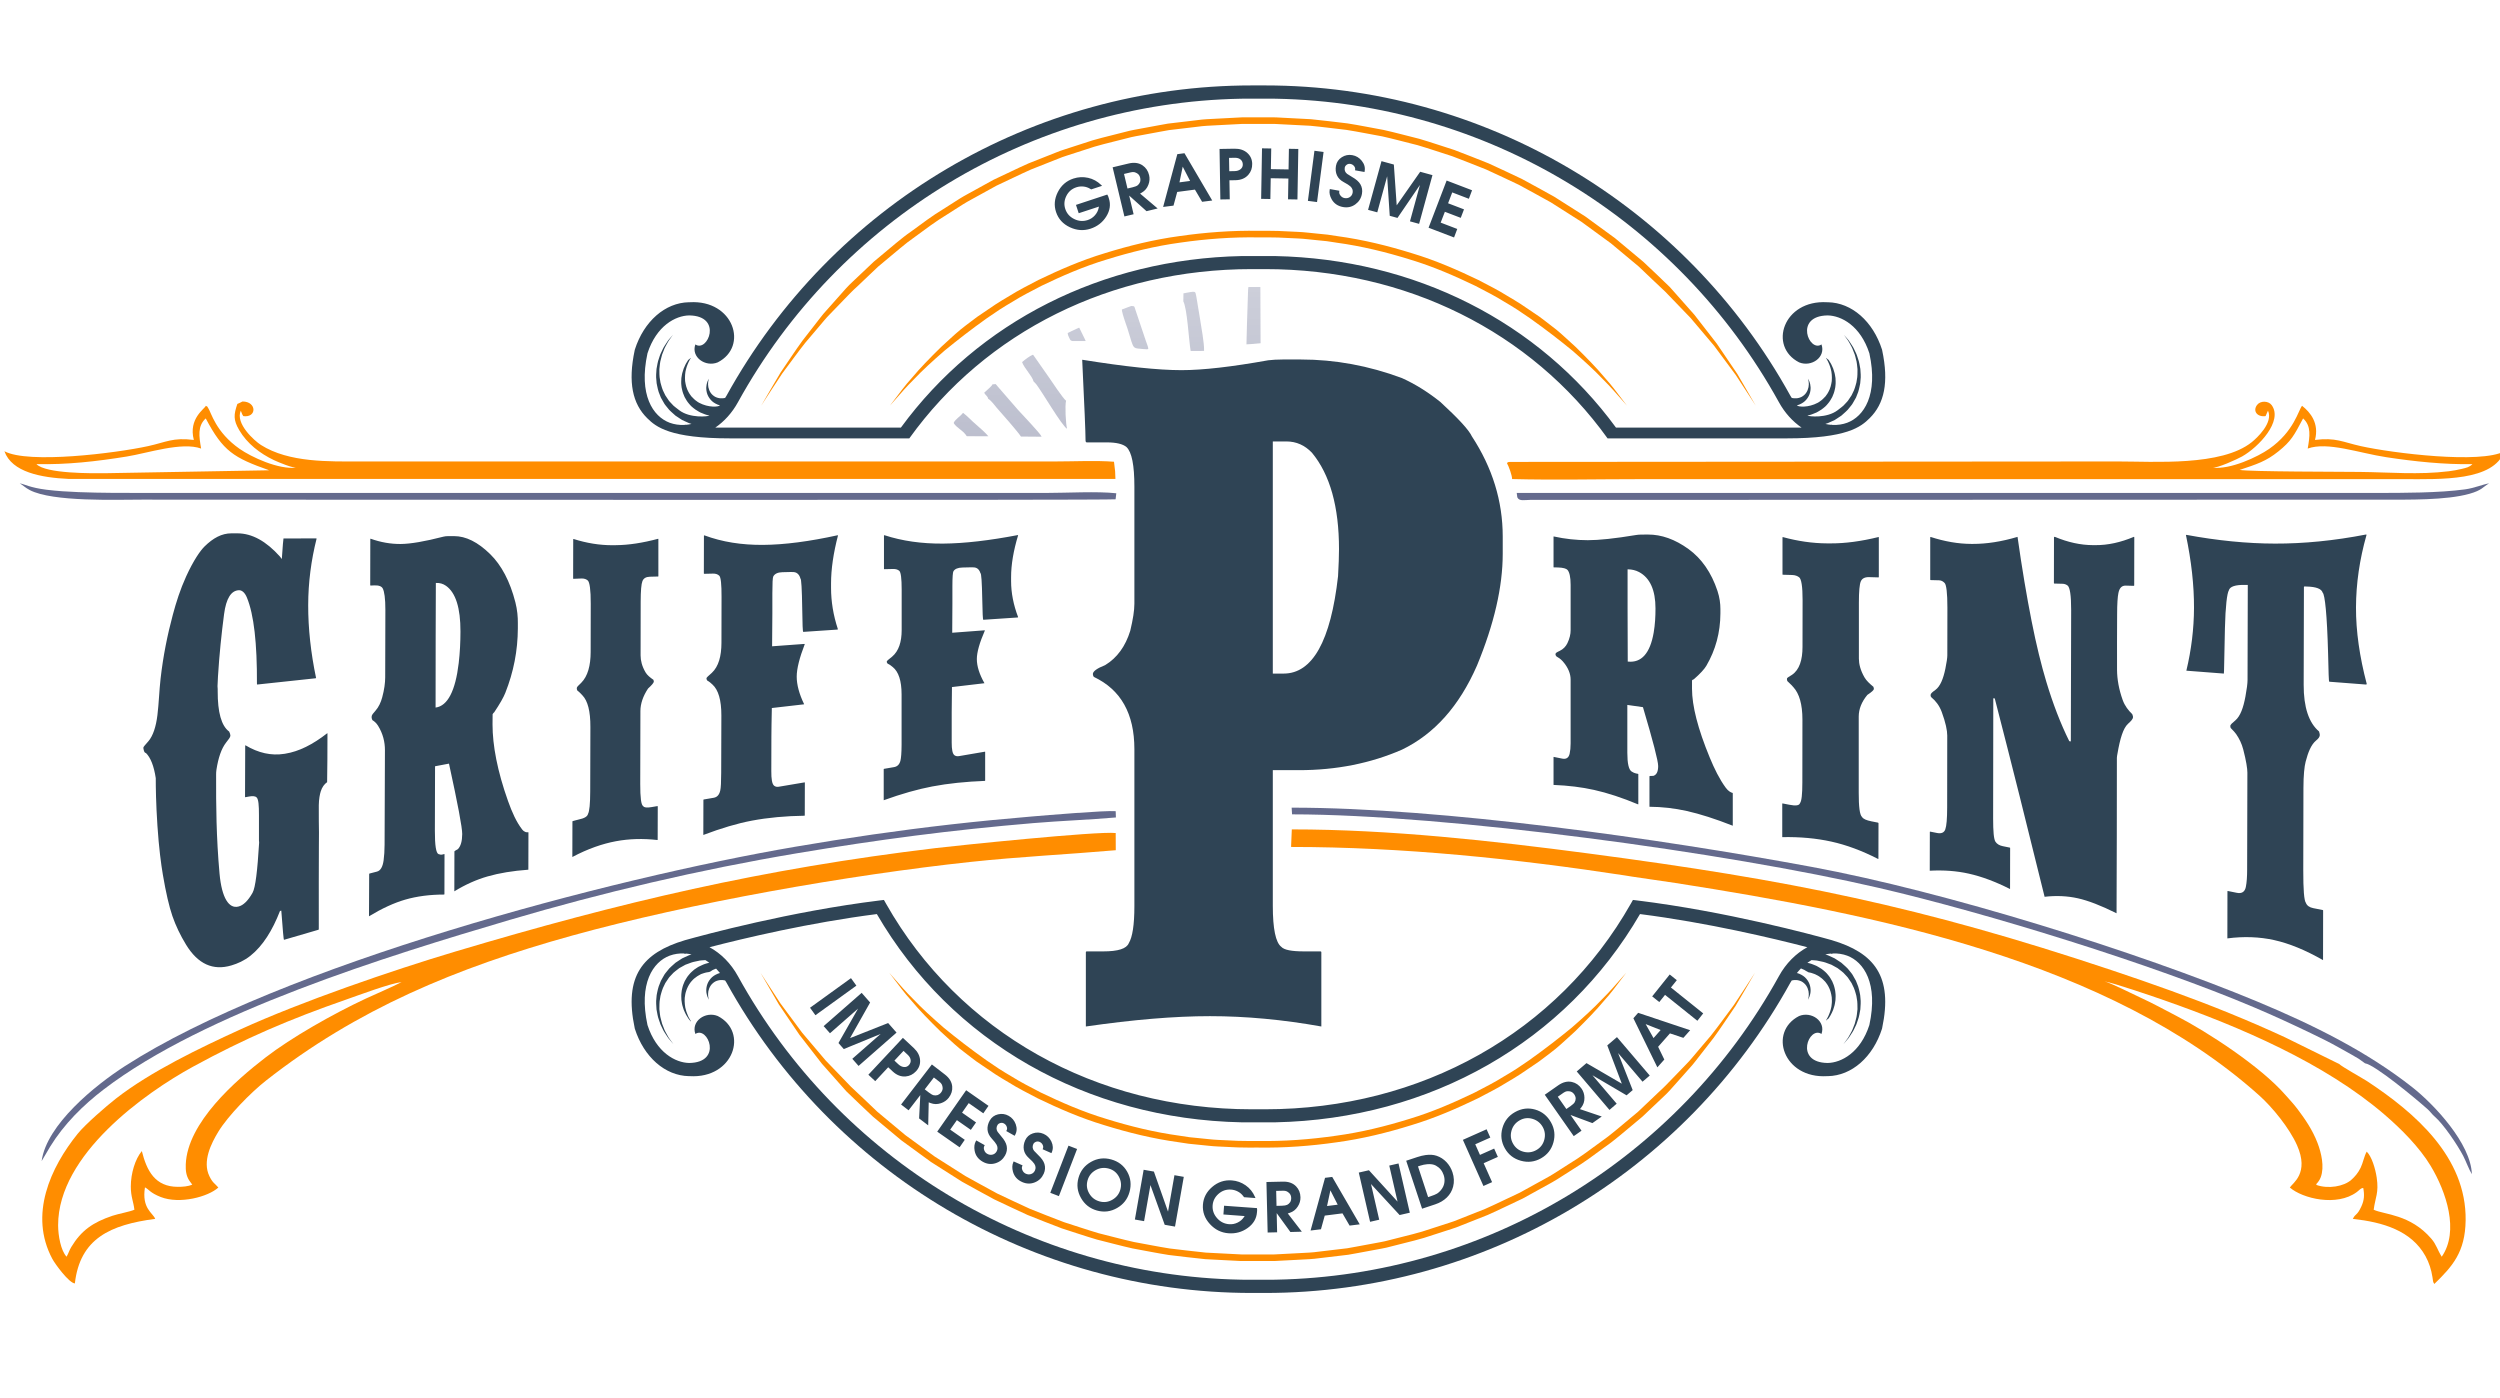 <?xml version="1.0" encoding="UTF-8"?>
<!DOCTYPE svg PUBLIC "-//W3C//DTD SVG 1.1//EN" "http://www.w3.org/Graphics/SVG/1.1/DTD/svg11.dtd">
<!-- Creator: CorelDRAW 2017 -->
<svg xmlns="http://www.w3.org/2000/svg" xml:space="preserve" width="57.997mm" height="32.427mm" version="1.1" style="shape-rendering:geometricPrecision; text-rendering:geometricPrecision; image-rendering:optimizeQuality; fill-rule:evenodd; clip-rule:evenodd"
viewBox="0 0 5799.66 3242.72"
 xmlns:xlink="http://www.w3.org/1999/xlink">
 <defs>
  <style type="text/css">
   <![CDATA[
    .fil6 {fill:#646A8D}
    .fil5 {fill:#646A8D}
    .fil3 {fill:#FF8D00}
    .fil4 {fill:#FF8D00}
    .fil2 {fill:#2F4455;fill-rule:nonzero}
    .fil1 {fill:#2F4455;fill-rule:nonzero}
    .fil0 {fill:#FF8D00;fill-rule:nonzero}
   ]]>
  </style>
   <mask id="id0">
  <linearGradient id="id1" gradientUnits="userSpaceOnUse" x1="2799.56" y1="1822.88" x2="2819.4" y2="3403.77">
   <stop offset="0" style="stop-opacity:0.42; stop-color:white"/>
   <stop offset="1" style="stop-opacity:0; stop-color:white"/>
  </linearGradient>
    <rect style="fill:url(#id1)" x="3176.61" y="2035.29" width="266.88" height="346.32"/>
   </mask>
   <mask id="id2">
  <linearGradient id="id3" gradientUnits="userSpaceOnUse" x1="2799.56" y1="1822.88" x2="2819.4" y2="3403.77">
   <stop offset="0" style="stop-opacity:0.42; stop-color:white"/>
   <stop offset="1" style="stop-opacity:0; stop-color:white"/>
  </linearGradient>
    <rect style="fill:url(#id3)" x="3033.08" y="2031.3" width="180.71" height="459.65"/>
   </mask>
   <mask id="id4">
  <linearGradient id="id5" gradientUnits="userSpaceOnUse" x1="2799.56" y1="1822.88" x2="2819.4" y2="3403.77">
   <stop offset="0" style="stop-opacity:0.42; stop-color:white"/>
   <stop offset="1" style="stop-opacity:0; stop-color:white"/>
  </linearGradient>
    <rect style="fill:url(#id5)" x="3261.92" y="2039.15" width="268.67" height="277.08"/>
   </mask>
   <mask id="id6">
  <linearGradient id="id7" gradientUnits="userSpaceOnUse" x1="2799.56" y1="1822.88" x2="2819.4" y2="3403.77">
   <stop offset="0" style="stop-opacity:0.42; stop-color:white"/>
   <stop offset="1" style="stop-opacity:0; stop-color:white"/>
  </linearGradient>
    <rect style="fill:url(#id7)" x="3104.25" y="2033.42" width="232.94" height="408.86"/>
   </mask>
   <mask id="id8">
  <linearGradient id="id9" gradientUnits="userSpaceOnUse" x1="2799.56" y1="1822.88" x2="2819.4" y2="3403.77">
   <stop offset="0" style="stop-opacity:0.42; stop-color:white"/>
   <stop offset="1" style="stop-opacity:0; stop-color:white"/>
  </linearGradient>
    <rect style="fill:url(#id9)" x="2289.58" y="2039.97" width="254.5" height="276.22"/>
   </mask>
   <mask id="id10">
  <linearGradient id="id11" gradientUnits="userSpaceOnUse" x1="2799.56" y1="1822.88" x2="2819.4" y2="3403.77">
   <stop offset="0" style="stop-opacity:0.42; stop-color:white"/>
   <stop offset="1" style="stop-opacity:0; stop-color:white"/>
  </linearGradient>
    <rect style="fill:url(#id11)" x="3351.86" y="2044.26" width="247.52" height="204.73"/>
   </mask>
   <mask id="id12">
  <linearGradient id="id13" gradientUnits="userSpaceOnUse" x1="2799.56" y1="1822.88" x2="2819.4" y2="3403.77">
   <stop offset="0" style="stop-opacity:0.42; stop-color:white"/>
   <stop offset="1" style="stop-opacity:0; stop-color:white"/>
  </linearGradient>
    <rect style="fill:url(#id13)" x="2219.1" y="2045.68" width="245.5" height="203.29"/>
   </mask>
   <mask id="id14">
  <linearGradient id="id15" gradientUnits="userSpaceOnUse" x1="2799.56" y1="1822.88" x2="2819.4" y2="3403.77">
   <stop offset="0" style="stop-opacity:0.42; stop-color:white"/>
   <stop offset="1" style="stop-opacity:0; stop-color:white"/>
  </linearGradient>
    <rect style="fill:url(#id15)" x="3465.98" y="2051.8" width="186.31" height="129.24"/>
   </mask>
   <mask id="id16">
  <linearGradient id="id17" gradientUnits="userSpaceOnUse" x1="2799.56" y1="1822.88" x2="2819.4" y2="3403.77">
   <stop offset="0" style="stop-opacity:0.42; stop-color:white"/>
   <stop offset="1" style="stop-opacity:0; stop-color:white"/>
  </linearGradient>
    <rect style="fill:url(#id17)" x="2163.55" y="2053.78" width="192.71" height="130.09"/>
   </mask>
   <mask id="id18">
  <linearGradient id="id19" gradientUnits="userSpaceOnUse" x1="2872.32" y1="1515.31" x2="2835.94" y2="-373.16">
   <stop offset="0" style="stop-opacity:0.588; stop-color:white"/>
   <stop offset="1" style="stop-opacity:0; stop-color:white"/>
  </linearGradient>
    <rect style="fill:url(#id19)" x="2370.78" y="822.29" width="104.95" height="172.79"/>
   </mask>
   <mask id="id20">
  <linearGradient id="id21" gradientUnits="userSpaceOnUse" x1="2872.32" y1="1515.31" x2="2835.94" y2="-373.16">
   <stop offset="0" style="stop-opacity:0.588; stop-color:white"/>
   <stop offset="1" style="stop-opacity:0; stop-color:white"/>
  </linearGradient>
    <rect style="fill:url(#id21)" x="2282.69" y="890.58" width="134.21" height="123.03"/>
   </mask>
   <mask id="id22">
  <linearGradient id="id23" gradientUnits="userSpaceOnUse" x1="2799.56" y1="1822.88" x2="2819.4" y2="3403.77">
   <stop offset="0" style="stop-opacity:0.42; stop-color:white"/>
   <stop offset="1" style="stop-opacity:0; stop-color:white"/>
  </linearGradient>
    <rect style="fill:url(#id23)" x="2376.76" y="2222.97" width="99.33" height="157.94"/>
   </mask>
   <mask id="id24">
  <linearGradient id="id25" gradientUnits="userSpaceOnUse" x1="2872.32" y1="1515.31" x2="2835.94" y2="-373.16">
   <stop offset="0" style="stop-opacity:0.588; stop-color:white"/>
   <stop offset="1" style="stop-opacity:0; stop-color:white"/>
  </linearGradient>
    <rect style="fill:url(#id25)" x="2744.59" y="676.12" width="49.22" height="138.51"/>
   </mask>
   <mask id="id26">
  <linearGradient id="id27" gradientUnits="userSpaceOnUse" x1="2872.32" y1="1515.31" x2="2835.94" y2="-373.16">
   <stop offset="0" style="stop-opacity:0.588; stop-color:white"/>
   <stop offset="1" style="stop-opacity:0; stop-color:white"/>
  </linearGradient>
    <rect style="fill:url(#id27)" x="2891.02" y="665.38" width="33.91" height="134.18"/>
   </mask>
   <mask id="id28">
  <linearGradient id="id29" gradientUnits="userSpaceOnUse" x1="2872.32" y1="1515.31" x2="2835.94" y2="-373.16">
   <stop offset="0" style="stop-opacity:0.588; stop-color:white"/>
   <stop offset="1" style="stop-opacity:0; stop-color:white"/>
  </linearGradient>
    <rect style="fill:url(#id29)" x="3439.86" y="889.19" width="98.28" height="110.79"/>
   </mask>
   <mask id="id30">
  <linearGradient id="id31" gradientUnits="userSpaceOnUse" x1="2799.56" y1="1822.88" x2="2819.4" y2="3403.77">
   <stop offset="0" style="stop-opacity:0.42; stop-color:white"/>
   <stop offset="1" style="stop-opacity:0; stop-color:white"/>
  </linearGradient>
    <rect style="fill:url(#id31)" x="2894.42" y="2404.56" width="31.35" height="127.06"/>
   </mask>
   <mask id="id32">
  <linearGradient id="id33" gradientUnits="userSpaceOnUse" x1="2799.56" y1="1822.88" x2="2819.4" y2="3403.77">
   <stop offset="0" style="stop-opacity:0.42; stop-color:white"/>
   <stop offset="1" style="stop-opacity:0; stop-color:white"/>
  </linearGradient>
    <rect style="fill:url(#id33)" x="2746.07" y="2400.87" width="48.8" height="120.59"/>
   </mask>
   <mask id="id34">
  <linearGradient id="id35" gradientUnits="userSpaceOnUse" x1="2872.32" y1="1515.31" x2="2835.94" y2="-373.16">
   <stop offset="0" style="stop-opacity:0.588; stop-color:white"/>
   <stop offset="1" style="stop-opacity:0; stop-color:white"/>
  </linearGradient>
    <rect style="fill:url(#id35)" x="3028.13" y="676.84" width="48.5" height="114.51"/>
   </mask>
   <mask id="id36">
  <linearGradient id="id37" gradientUnits="userSpaceOnUse" x1="2872.32" y1="1515.31" x2="2835.94" y2="-373.16">
   <stop offset="0" style="stop-opacity:0.588; stop-color:white"/>
   <stop offset="1" style="stop-opacity:0; stop-color:white"/>
  </linearGradient>
    <rect style="fill:url(#id37)" x="3369.74" y="821.25" width="81.2" height="101.01"/>
   </mask>
   <mask id="id38">
  <linearGradient id="id39" gradientUnits="userSpaceOnUse" x1="2872.32" y1="1515.31" x2="2835.94" y2="-373.16">
   <stop offset="0" style="stop-opacity:0.588; stop-color:white"/>
   <stop offset="1" style="stop-opacity:0; stop-color:white"/>
  </linearGradient>
    <rect style="fill:url(#id39)" x="2601.88" y="709.47" width="62.6" height="101.54"/>
   </mask>
   <mask id="id40">
  <linearGradient id="id41" gradientUnits="userSpaceOnUse" x1="2799.56" y1="1822.88" x2="2819.4" y2="3403.77">
   <stop offset="0" style="stop-opacity:0.42; stop-color:white"/>
   <stop offset="1" style="stop-opacity:0; stop-color:white"/>
  </linearGradient>
    <rect style="fill:url(#id41)" x="3027.07" y="2418.96" width="46.24" height="101.73"/>
   </mask>
   <mask id="id42">
  <linearGradient id="id43" gradientUnits="userSpaceOnUse" x1="2872.32" y1="1515.31" x2="2835.94" y2="-373.16">
   <stop offset="0" style="stop-opacity:0.588; stop-color:white"/>
   <stop offset="1" style="stop-opacity:0; stop-color:white"/>
  </linearGradient>
    <rect style="fill:url(#id43)" x="3161.52" y="709.17" width="56.37" height="103.23"/>
   </mask>
   <mask id="id44">
  <linearGradient id="id45" gradientUnits="userSpaceOnUse" x1="2799.56" y1="1822.88" x2="2819.4" y2="3403.77">
   <stop offset="0" style="stop-opacity:0.42; stop-color:white"/>
   <stop offset="1" style="stop-opacity:0; stop-color:white"/>
  </linearGradient>
    <rect style="fill:url(#id45)" x="2515.34" y="2059.05" width="73.29" height="105.08"/>
   </mask>
   <mask id="id46">
  <linearGradient id="id47" gradientUnits="userSpaceOnUse" x1="2872.32" y1="1515.31" x2="2835.94" y2="-373.16">
   <stop offset="0" style="stop-opacity:0.588; stop-color:white"/>
   <stop offset="1" style="stop-opacity:0; stop-color:white"/>
  </linearGradient>
    <rect style="fill:url(#id47)" x="3276.07" y="759.27" width="67.37" height="94.78"/>
   </mask>
   <mask id="id48">
  <linearGradient id="id49" gradientUnits="userSpaceOnUse" x1="2872.32" y1="1515.31" x2="2835.94" y2="-373.16">
   <stop offset="0" style="stop-opacity:0.588; stop-color:white"/>
   <stop offset="1" style="stop-opacity:0; stop-color:white"/>
  </linearGradient>
    <rect style="fill:url(#id49)" x="3513.25" y="956.9" width="95.11" height="66.02"/>
   </mask>
   <mask id="id50">
  <linearGradient id="id51" gradientUnits="userSpaceOnUse" x1="2799.56" y1="1822.88" x2="2819.4" y2="3403.77">
   <stop offset="0" style="stop-opacity:0.42; stop-color:white"/>
   <stop offset="1" style="stop-opacity:0; stop-color:white"/>
  </linearGradient>
    <rect style="fill:url(#id51)" x="2606.49" y="2408.07" width="53.59" height="82.56"/>
   </mask>
   <mask id="id52">
  <linearGradient id="id53" gradientUnits="userSpaceOnUse" x1="2799.56" y1="1822.88" x2="2819.4" y2="3403.77">
   <stop offset="0" style="stop-opacity:0.42; stop-color:white"/>
   <stop offset="1" style="stop-opacity:0; stop-color:white"/>
  </linearGradient>
    <rect style="fill:url(#id53)" x="3592.37" y="2061.85" width="100.86" height="54.18"/>
   </mask>
   <mask id="id54">
  <linearGradient id="id55" gradientUnits="userSpaceOnUse" x1="2799.56" y1="1822.88" x2="2819.4" y2="3403.77">
   <stop offset="0" style="stop-opacity:0.42; stop-color:white"/>
   <stop offset="1" style="stop-opacity:0; stop-color:white"/>
  </linearGradient>
    <rect style="fill:url(#id55)" x="2119.75" y="2067.39" width="104.84" height="52.5"/>
   </mask>
   <mask id="id56">
  <linearGradient id="id57" gradientUnits="userSpaceOnUse" x1="2872.32" y1="1515.31" x2="2835.94" y2="-373.16">
   <stop offset="0" style="stop-opacity:0.588; stop-color:white"/>
   <stop offset="1" style="stop-opacity:0; stop-color:white"/>
  </linearGradient>
    <rect style="fill:url(#id57)" x="2211.82" y="957.41" width="81.64" height="55.36"/>
   </mask>
   <mask id="id58">
  <linearGradient id="id59" gradientUnits="userSpaceOnUse" x1="2872.32" y1="1515.31" x2="2835.94" y2="-373.16">
   <stop offset="0" style="stop-opacity:0.588; stop-color:white"/>
   <stop offset="1" style="stop-opacity:0; stop-color:white"/>
  </linearGradient>
    <rect style="fill:url(#id59)" x="2476.16" y="759.54" width="43.05" height="32.11"/>
   </mask>
   <mask id="id60">
  <linearGradient id="id61" gradientUnits="userSpaceOnUse" x1="2799.56" y1="1822.88" x2="2819.4" y2="3403.77">
   <stop offset="0" style="stop-opacity:0.42; stop-color:white"/>
   <stop offset="1" style="stop-opacity:0; stop-color:white"/>
  </linearGradient>
    <rect style="fill:url(#id61)" x="2996.07" y="2078.17" width="16.03" height="86.71"/>
   </mask>
   <mask id="id62">
  <linearGradient id="id63" gradientUnits="userSpaceOnUse" x1="2799.56" y1="1822.88" x2="2819.4" y2="3403.77">
   <stop offset="0" style="stop-opacity:0.42; stop-color:white"/>
   <stop offset="1" style="stop-opacity:0; stop-color:white"/>
  </linearGradient>
    <rect style="fill:url(#id63)" x="2488.11" y="2425.23" width="29.47" height="16.23"/>
   </mask>
 </defs>
 <g id="Plan_x0020_1">
  <path class="fil0" d="M2027.09 607.06l-16.31 15.46 -32.65 30.91c-11.13,10.06 -20.77,21.59 -30.75,32.74l-29.85 33.58c-10.29,10.87 -18.79,23.29 -28.19,34.92l-27.56 35.38c-17.61,24.15 -33.82,49.29 -50.75,73.85 -15.42,25.57 -30.15,51.53 -45.2,77.21 16.34,-24.94 32.29,-50.09 48.88,-74.76 17.92,-23.77 35.07,-48.08 53.54,-71.33l28.83 -33.96c9.81,-11.13 18.7,-23.06 29.38,-33.42l30.92 -31.99c10.25,-10.7 20.49,-21.39 31.55,-31.27 10.85,-10.08 21.53,-20.33 32.21,-30.61l16.1 -15.3 17.06 -14.24c22.97,-18.68 44.86,-38.75 69.32,-55.54 23.94,-17.45 47.48,-35.47 72.91,-50.73l37.46 -23.9c12.56,-7.85 25.82,-14.51 38.7,-21.81l38.91 -21.47 40.16 -19.01c13.45,-6.19 26.68,-12.89 40.3,-18.68l41.32 -16.36 20.65 -8.17c6.87,-2.8 13.77,-5.48 20.87,-7.59l42.29 -13.67c27.94,-9.94 56.95,-16.19 85.6,-23.68l21.54 -5.46c7.21,-1.7 14.54,-2.8 21.8,-4.22l43.68 -8.11c7.29,-1.31 14.56,-2.82 21.86,-3.95l21.99 -2.61 43.99 -5.22c14.58,-2.16 29.52,-2.65 44.4,-3.43l44.62 -2.34 11.17 -0.58 2.78 -0.15c0.28,-0.01 1.32,-0.05 1.01,-0.05l74.01 0 0.53 -0.02 83.6 4.3c27.99,2.6 55.88,6.44 83.82,9.59 27.77,4.37 55.33,10.07 83.01,15.02 27.43,6.16 54.56,13.63 81.86,20.37 26.96,7.97 53.57,17.13 80.38,25.64 26.37,9.74 52.35,20.54 78.55,30.75 25.65,11.51 50.92,23.87 76.41,35.76 24.82,13.22 49.3,27.09 73.97,40.59l71.19 45.27 68.14 49.75 64.78 54.06c20.39,19.38 40.6,38.93 61.21,58.07l58.62 60.8 54.63 64.54 50.39 67.98 46.33 71.14 -42.63 -73.41 -47.75 -70.5 -52.25 -67.3 -56.59 -63.85c-20.22,-20.01 -41.19,-39.27 -61.79,-58.88l-65.54 -54.68 -68.94 -50.34 -72.03 -45.78c-24.94,-13.68 -49.72,-27.7 -74.81,-41.08 -25.78,-12.04 -51.35,-24.54 -77.3,-36.18 -26.52,-10.33 -52.81,-21.26 -79.48,-31.12 -27.12,-8.6 -54.04,-17.87 -81.31,-25.92 -27.63,-6.83 -55.08,-14.38 -82.83,-20.61 -28,-5.04 -55.89,-10.79 -84,-15.21 -28.26,-3.2 -56.47,-7.07 -84.79,-9.7l-42.63 -2.23 -21.31 -1.11 -10.65 -0.57 -5.33 -0.28 -5.99 -0.13 0.53 -0.01 -74.01 0 -1.8 0.08 -2.8 0.15 -11.16 0.58 -44.63 2.34c-14.87,0.77 -29.73,1.26 -44.68,3.43l-44.78 5.32 -22.38 2.65c-7.4,1.15 -14.75,2.67 -22.11,3.99l-44.21 8.2c-7.35,1.45 -14.77,2.57 -22.06,4.28l-21.79 5.52c-28.99,7.58 -58.34,13.92 -86.61,23.96l-42.78 13.85c-7.18,2.13 -14.17,4.83 -21.1,7.67l-20.9 8.27 -41.8 16.54c-13.78,5.85 -27.17,12.64 -40.77,18.9l-40.64 19.23 -39.35 21.71c-13.03,7.4 -26.45,14.13 -39.15,22.07l-37.9 24.17c-25.72,15.45 -49.55,33.67 -73.76,51.34 -24.73,16.99 -46.9,37.26 -70.13,56.19l-17.25 14.4z"/>
  <path class="fil0" d="M3100.02 562.88c59.25,8.03 116.52,22.24 170.79,39.13 54.53,16.39 105.04,38.61 151.96,61.21 23.08,12.11 45.78,23.44 66.55,36.53 10.45,6.41 21.06,12.17 30.85,18.82 9.8,6.63 19.42,13.13 28.83,19.51 37.11,26.29 70.05,51.86 98.7,75.38 27.93,24.29 51.84,46.17 70.1,65.62 19.06,18.71 32.46,34.87 42.02,45.55 9.47,10.75 14.53,16.48 14.53,16.48 0,0 -4.64,-6.07 -13.33,-17.46 -8.83,-11.29 -20.95,-28.6 -39.02,-48.43 -17.18,-20.63 -39.88,-44.06 -66.65,-70.29 -13.96,-12.45 -28.28,-26.41 -44.47,-39.87 -8.22,-6.56 -16.73,-13.22 -25.6,-19.81 -4.41,-3.33 -8.87,-6.68 -13.38,-10.1 -4.68,-3.17 -9.41,-6.39 -14.17,-9.62 -9.57,-6.48 -19.33,-13.08 -29.29,-19.81 -9.93,-6.74 -20.7,-12.58 -31.31,-19.09 -21.09,-13.29 -44.12,-24.81 -67.56,-37.09 -47.6,-22.93 -98.85,-45.46 -154.15,-62.1 -55.05,-17.14 -113.14,-31.52 -173.17,-39.67l-22.51 -3.41 -22.8 -2.28c-15.2,-1.32 -30.53,-3.54 -45.72,-4.12 -15.21,-0.72 -30.43,-1.43 -45.68,-2.15 -15.97,-0.66 -30.74,-0.19 -46.17,-0.33 -61.33,-1.04 -123.03,3.58 -182.89,12.19 -60.05,8.11 -118.14,22.54 -173.18,39.66 -55.31,16.64 -106.56,39.21 -154.16,62.14 -23.42,12.31 -46.46,23.81 -67.54,37.11 -10.6,6.51 -21.37,12.36 -31.31,19.1 -9.95,6.74 -19.71,13.35 -29.26,19.81 -4.78,3.25 -9.51,6.46 -14.18,9.63 -4.52,3.4 -8.97,6.76 -13.4,10.09 -8.86,6.59 -17.44,13.16 -25.63,19.76 -16.19,13.45 -30.5,27.43 -44.46,39.89 -26.76,26.24 -49.46,49.67 -66.67,70.35 -18.1,19.87 -30.12,37.12 -38.95,48.42 -8.68,11.4 -13.31,17.48 -13.31,17.48 0,0 5.06,-5.73 14.55,-16.47 9.55,-10.65 23.06,-26.87 42.08,-45.56 18.21,-19.4 42.14,-41.27 70.07,-65.56 28.68,-23.47 61.53,-49.15 98.61,-75.48 9.42,-6.38 19.03,-12.88 28.83,-19.51 9.79,-6.65 20.41,-12.42 30.85,-18.83 20.76,-13.11 43.46,-24.44 66.54,-36.56 46.92,-22.59 97.41,-44.85 151.94,-61.25 54.28,-16.86 111.54,-31.1 170.79,-39.1 59.16,-8.5 119.75,-13.07 180.68,-12.04 15.11,0.15 30.92,-0.3 45.45,0.32 15.24,0.71 30.47,1.43 45.68,2.15 15.24,0.59 30.02,2.76 44.99,4.06l22.34 2.24 22.19 3.36z"/>
  <path class="fil0" d="M3611.06 2736.75l37.9 -24.17c25.71,-15.46 49.54,-33.67 73.75,-51.33 24.74,-16.99 46.9,-37.28 70.13,-56.19l17.25 -14.41 16.31 -15.46 32.65 -30.9c11.13,-10.07 20.77,-21.6 30.76,-32.75l29.84 -33.58c10.29,-10.87 18.79,-23.29 28.2,-34.91l27.56 -35.38c17.6,-24.16 33.81,-49.3 50.74,-73.85 15.42,-25.57 30.15,-51.54 45.21,-77.23 -16.35,24.97 -32.3,50.11 -48.9,74.78 -17.91,23.77 -35.06,48.08 -53.52,71.32l-28.84 33.96c-9.81,11.14 -18.7,23.05 -29.37,33.42l-30.92 31.98c-10.25,10.7 -20.51,21.4 -31.56,31.28 -10.85,10.08 -21.53,20.34 -32.21,30.61l-16.1 15.29 -17.06 14.25c-22.97,18.7 -44.86,38.76 -69.32,55.54 -23.94,17.45 -47.48,35.47 -72.91,50.74l-37.46 23.91c-12.56,7.84 -25.83,14.48 -38.7,21.8l-38.9 21.47 -40.17 19c-13.45,6.19 -26.68,12.9 -40.3,18.69l-41.31 16.35 -20.66 8.17c-6.86,2.81 -13.76,5.49 -20.87,7.59l-42.28 13.67c-27.95,9.93 -56.95,16.21 -85.61,23.68l-21.54 5.47c-7.21,1.69 -14.53,2.79 -21.79,4.22l-43.69 8.1c-7.29,1.31 -14.56,2.82 -21.86,3.96l-21.99 2.6 -43.99 5.23c-14.58,2.15 -29.52,2.65 -44.39,3.42l-44.63 2.34 -11.17 0.58 -2.77 0.14c-0.29,0.02 -1.33,0.07 -1,0.07l-74.03 0 -0.53 0.01 -83.6 -4.3c-27.99,-2.61 -55.88,-6.44 -83.82,-9.59 -27.76,-4.37 -55.33,-10.06 -83.01,-15.02 -27.43,-6.15 -54.56,-13.63 -81.86,-20.37 -26.95,-7.96 -53.57,-17.14 -80.37,-25.63 -26.36,-9.75 -52.35,-20.55 -78.56,-30.76 -25.65,-11.51 -50.92,-23.88 -76.41,-35.75 -24.82,-13.24 -49.3,-27.1 -73.95,-40.6l-71.21 -45.27 -68.14 -49.75 -64.78 -54.06c-20.38,-19.38 -40.59,-38.93 -61.2,-58.08l-58.62 -60.78 -54.64 -64.55 -50.39 -67.98 -46.32 -71.15 42.62 73.42 47.75 70.51 52.25 67.29 56.58 63.86c20.23,20 41.2,39.26 61.81,58.87l65.53 54.68 68.95 50.34 72.02 45.79c24.95,13.68 49.72,27.7 74.82,41.07 25.77,12.03 51.36,24.53 77.31,36.18 26.5,10.35 52.79,21.25 79.46,31.11 27.13,8.62 54.04,17.88 81.32,25.93 27.62,6.83 55.07,14.4 82.83,20.61 28.01,5.04 55.89,10.79 83.99,15.2 28.27,3.2 56.48,7.07 84.79,9.71l42.63 2.24 21.31 1.11 10.65 0.55 5.34 0.28 5.98 0.14 -0.53 0.01 74.03 0 1.78 -0.07 2.8 -0.15 11.16 -0.59 44.62 -2.33c14.89,-0.78 29.74,-1.27 44.69,-3.45l44.78 -5.3 22.38 -2.66c7.41,-1.15 14.75,-2.67 22.13,-3.98l44.19 -8.22c7.35,-1.44 14.77,-2.56 22.07,-4.27l21.78 -5.53c28.99,-7.56 58.34,-13.91 86.61,-23.95l42.78 -13.83c7.18,-2.14 14.17,-4.84 21.11,-7.68l20.89 -8.27 41.8 -16.54c13.78,-5.87 27.17,-12.63 40.78,-18.9l40.63 -19.24 39.36 -21.7c13.03,-7.4 26.44,-14.14 39.15,-22.08z"/>
  <path class="fil0" d="M2062.83 2256.59c0,0 4.64,6.09 13.34,17.48 8.82,11.27 20.94,28.59 39.02,48.42 17.18,20.64 39.88,44.05 66.64,70.29 13.97,12.44 28.3,26.41 44.47,39.86 8.23,6.57 16.74,13.22 25.6,19.82 4.41,3.34 8.87,6.7 13.39,10.09 4.67,3.18 9.4,6.39 14.17,9.63 9.56,6.47 19.33,13.07 29.28,19.81 9.94,6.74 20.71,12.59 31.31,19.09 21.09,13.28 44.12,24.8 67.55,37.08 47.61,22.95 98.86,45.48 154.16,62.11 55.05,17.14 113.14,31.52 173.19,39.68l22.49 3.4 22.8 2.3c15.2,1.32 30.55,3.53 45.73,4.1 15.2,0.72 30.43,1.44 45.68,2.15 15.96,0.66 30.73,0.18 46.17,0.33 61.32,1.04 123.02,-3.57 182.88,-12.18 60.06,-8.13 118.14,-22.55 173.19,-39.67 55.3,-16.64 106.55,-39.19 154.16,-62.14 23.41,-12.29 46.45,-23.8 67.53,-37.1 10.6,-6.51 21.37,-12.37 31.31,-19.11 9.95,-6.73 19.71,-13.33 29.28,-19.81 4.76,-3.24 9.49,-6.45 14.15,-9.63 4.53,-3.4 9,-6.76 13.41,-10.08 8.86,-6.6 17.44,-13.16 25.63,-19.76 16.19,-13.45 30.5,-27.44 44.48,-39.89 26.74,-26.24 49.44,-49.66 66.65,-70.35 18.1,-19.88 30.12,-37.12 38.94,-48.43 8.69,-11.4 13.32,-17.49 13.32,-17.49 0,0 -5.06,5.74 -14.55,16.47 -9.55,10.67 -23.05,26.89 -42.08,45.57 -18.22,19.41 -42.14,41.28 -70.07,65.57 -28.69,23.46 -61.53,49.14 -98.61,75.47 -9.42,6.38 -19.03,12.89 -28.83,19.52 -9.79,6.64 -20.41,12.4 -30.85,18.82 -20.76,13.11 -43.46,24.44 -66.54,36.55 -46.92,22.61 -97.4,44.86 -151.93,61.26 -54.28,16.86 -111.55,31.11 -170.8,39.1 -59.14,8.51 -119.73,13.06 -180.67,12.04 -15.11,-0.14 -30.92,0.31 -45.46,-0.31 -15.24,-0.72 -30.47,-1.44 -45.68,-2.16 -15.24,-0.58 -30.02,-2.76 -44.99,-4.06l-22.34 -2.24 -22.19 -3.36c-59.23,-8.03 -116.52,-22.23 -170.78,-39.12 -54.53,-16.4 -105.04,-38.61 -151.96,-61.22 -23.09,-12.11 -45.79,-23.43 -66.55,-36.53 -10.44,-6.41 -21.07,-12.17 -30.86,-18.82 -9.8,-6.63 -19.42,-13.13 -28.84,-19.5 -37.1,-26.3 -70.04,-51.87 -98.69,-75.39 -27.93,-24.29 -51.84,-46.16 -70.1,-65.61 -19.06,-18.72 -32.46,-34.87 -42.02,-45.55 -9.47,-10.75 -14.53,-16.5 -14.53,-16.5z"/>
  <path class="fil1" d="M4126.72 2264.85c-235.36,426.62 -680.2,694.46 -1165.68,703.83 -1.83,0.1 -3.57,0.1 -5.4,0.1 -1.93,0.11 -3.76,0.11 -5.69,0.11l0 -0.11 -61.12 0 0 0.11c-1.93,0 -3.76,0 -5.7,-0.11 -1.82,0 -3.56,0 -5.39,-0.1 -485.48,-9.37 -930.34,-277.21 -1165.69,-703.83 -16.5,-30.14 -39.82,-53.16 -66.09,-67.41 79.64,-20.68 231.18,-56.83 388.21,-76.89 172.12,296.45 486.4,475.7 846.21,483.13l78.01 0c359.82,-7.43 674.1,-186.68 846.22,-483.13 157.03,20.06 308.57,56.21 388.21,76.89 -26.27,14.25 -49.59,37.27 -66.1,67.41zm123.04 -83.71c-45.02,-12.63 -244.63,-66.7 -451.47,-92.16l-10.08 -1.22 -5 8.85c-169.16,298.6 -486.39,476.82 -848.55,476.82l-30.54 0c-362.16,0 -679.39,-178.22 -848.55,-476.82l-5 -8.85 -10.08 1.22c-206.83,25.46 -406.45,79.53 -451.47,92.16 -98.26,29.33 -142.16,83.41 -116.6,204.1l0.3 1.32c20.98,65.78 70.28,108.97 125.47,109.98l1.83 0c102.06,6.11 137.09,-102.75 64.98,-139.51 -28.51,-11.62 -62.42,12.1 -51.83,41.65 28.4,-19.56 64.77,66.39 -14.47,67.31 -31.67,-0.62 -75.97,-24.04 -96.64,-87.98 -20.98,-96.66 12.83,-146.56 51.52,-161.03 10.5,-3.86 22.1,-5.59 34.23,-5.08l0.4 1.22c0.11,0 1.23,-0.3 3.37,-0.93 4.17,0.38 8.38,1.03 12.62,1.96 -2.04,0.65 -4.07,1.21 -6.12,2.08 -3.25,1.47 -6.62,3.02 -10.13,4.62 -1.73,0.79 -3.51,1.6 -5.3,2.43 -1.66,1.07 -3.36,2.17 -5.09,3.28 -3.4,2.24 -6.91,4.54 -10.49,6.89 -3.29,2.74 -6.49,5.77 -9.79,8.73 -3.45,2.8 -6.3,6.31 -9.11,9.92 -2.75,3.64 -6.06,6.92 -8.14,11.11 -2.27,4.04 -4.74,8 -6.85,12.14l-5.09 13.03c-1.67,4.33 -2.28,9.01 -3.44,13.46 -1.27,4.46 -1.56,9.04 -1.91,13.56 -1.27,9.01 -0.16,17.93 0.26,26.44 1.75,8.38 2.61,16.62 5.52,23.9 1.26,3.68 2.29,7.32 3.66,10.69 1.57,3.28 3.09,6.46 4.55,9.52 2.62,6.22 6.36,11.21 9.25,15.82 1.52,2.27 2.81,4.46 4.21,6.35 1.52,1.8 2.92,3.45 4.19,4.95 5.02,5.94 7.9,9.34 7.9,9.34 0,0 -2.61,-3.6 -7.18,-9.89 -1.14,-1.56 -2.41,-3.3 -3.78,-5.18 -1.24,-1.98 -2.37,-4.25 -3.69,-6.59 -2.53,-4.76 -5.81,-9.87 -7.9,-16.17 -1.21,-3.06 -2.46,-6.24 -3.75,-9.55 -1.09,-3.37 -1.81,-6.97 -2.77,-10.6 -2.28,-7.17 -2.5,-15.16 -3.59,-23.18 0.23,-8.11 -0.23,-16.5 1.6,-24.8 0.62,-4.18 1.19,-8.38 2.69,-12.39 1.39,-4 2.2,-8.22 4.03,-12.05l5.45 -11.41c2.19,-3.58 4.68,-6.94 6.94,-10.37 2.06,-3.59 5.29,-6.25 7.92,-9.27 2.69,-2.98 5.36,-5.89 8.63,-8.1 3.1,-2.36 6.03,-4.81 9.05,-6.98 3.27,-1.81 6.47,-3.58 9.6,-5.3 1.55,-0.86 3.08,-1.7 4.58,-2.53 1.64,-0.6 3.24,-1.19 4.82,-1.76 3.14,-1.16 6.18,-2.29 9.09,-3.36 5.83,-1.99 11.34,-2.57 16.06,-3.79 4.48,-1.33 9.7,-1.17 13.45,-1.61 1.04,-0.08 1.88,-0.15 2.8,-0.21 3.08,1.83 6.12,3.81 9.12,6.01 -0.16,0.04 -0.29,0.06 -0.45,0.11 -4.94,1.36 -10.61,2.74 -16.13,5.43 -1.94,0.89 -3.95,1.84 -6,2.82 -1.03,0.5 -2.08,1.01 -3.13,1.53 -1,0.64 -2,1.3 -3.03,1.98 -2.04,1.35 -4.12,2.76 -6.23,4.19 -1.98,1.63 -3.92,3.42 -5.9,5.18 -2.25,1.9 -4.18,4.16 -6.07,6.5 -1.87,2.35 -4,4.54 -5.44,7.24 -0.35,0.59 -0.7,1.16 -1.04,1.75 -1.25,2.04 -2.48,4.08 -3.59,6.18 -0.37,0.65 -3.24,7.82 -3.52,8.48 -1.13,2.82 -1.66,5.84 -2.45,8.72 -0.84,2.9 -1.15,5.86 -1.46,8.78 -0.91,5.91 -0.5,11.74 -0.29,17.3 0.85,5.53 1.42,10.92 3.07,15.69 0.4,1.23 0.75,2.45 1.12,3.64 0.33,1.09 0.66,2.17 1.04,3.22 0.92,2.18 1.83,4.28 2.71,6.27 1.66,4.17 3.92,7.52 5.71,10.48 0.94,1.5 1.74,2.9 2.57,4.1 1.03,1.4 1.87,2.51 2.51,3.26 2.51,2.97 3.81,4.11 3.57,3.15 -0.03,-0.11 -0.28,-0.54 -0.74,-1.25 -0.71,-1.23 -1.8,-3.08 -3.21,-5.43 -0.63,-1.13 -1.3,-2.35 -2.02,-3.67 -0.66,-1.39 -1.25,-2.97 -1.93,-4.6 -0.46,-1.22 -0.95,-2.46 -1.45,-3.77 -0.9,-2.2 -1.78,-4.54 -2.38,-7.17 -0.54,-2.06 -1.08,-4.18 -1.62,-6.36 -0.41,-2.25 -0.63,-4.62 -0.93,-7.01 -0.76,-4.76 -0.37,-9.94 -0.29,-15.05 0.77,-5.23 1.33,-10.51 3.19,-15.59 0.4,-1.29 0.8,-2.56 1.26,-3.81 0.43,-1.27 0.94,-2.52 1.58,-3.72 1.2,-2.4 2.17,-4.85 3.64,-7.09 0.16,-0.1 1.11,-1.87 1.25,-1.97 0.44,-0.2 2.79,-4.42 3.22,-4.61 1.68,-2.04 3.51,-3.94 5.25,-5.78 1.81,-2.04 4.21,-3.49 6.27,-5.08 1.95,-1.56 3.89,-3.03 6.1,-4.14 2.11,-1.19 4.13,-2.38 6.14,-3.46 2.4,-0.78 4.69,-1.55 6.87,-2.31 1.11,-0.4 2.35,-0.71 3.53,-1 1.1,-0.22 2.16,-0.44 3.17,-0.68 2.74,-0.27 4.93,-0.66 6.39,-1.2 2.91,-0.99 6.07,-4.22 8.42,-4.84 2.07,-0.61 4.65,-2.21 6.51,-2.64 3.08,3.15 6.05,6.56 8.95,10.18 -3.43,0.93 -7.04,2.19 -10.53,4.23 -2.79,1.38 -5.31,3.43 -7.8,5.43 -2.28,2.29 -4.6,4.56 -6.3,7.3 -7.49,10.62 -8.18,23.57 -6.17,31.88 0.83,4.26 2.25,7.58 3.36,9.76 1.12,2.17 1.77,3.4 1.77,3.4 0,0 -0.34,-1.34 -0.92,-3.69 -0.56,-2.33 -1.13,-5.76 -0.95,-9.78 -0.02,-7.97 3.55,-18.55 10.91,-24.78 1.67,-1.68 3.78,-2.83 5.66,-4.02 2.1,-0.93 4.03,-1.9 6.14,-2.33 4.04,-1.23 8.08,-1.13 11.42,-1.02 1.51,0.25 2.9,0.47 4.14,0.67 0.34,0.03 0.83,0.16 1.28,0.27 1,1.68 2.1,3.17 3.07,4.92 245.03,444.13 712.08,720.02 1218.85,720.02l30.54 0c506.77,0 973.82,-275.89 1218.85,-720.02 0.97,-1.75 2.07,-3.24 3.07,-4.92 0.45,-0.11 0.94,-0.24 1.3,-0.27 1.23,-0.2 2.62,-0.42 4.14,-0.67 3.33,-0.11 7.38,-0.21 11.41,1.02 2.12,0.43 4.06,1.4 6.16,2.33 1.88,1.19 3.98,2.34 5.64,4.02 7.36,6.23 10.95,16.81 10.91,24.78 0.2,4.02 -0.39,7.45 -0.94,9.78 -0.58,2.35 -0.92,3.69 -0.92,3.69 0,0 0.64,-1.23 1.78,-3.4 1.1,-2.18 2.53,-5.5 3.36,-9.76 1.99,-8.31 1.31,-21.26 -6.17,-31.88 -1.71,-2.74 -4.04,-5.01 -6.32,-7.3 -2.49,-2 -5.01,-4.05 -7.8,-5.43 -3.5,-2.04 -7.1,-3.32 -10.54,-4.24 3.04,-3.78 6.17,-7.34 9.41,-10.62 1.81,0.61 4.13,2.11 6,2.66 2.37,0.61 5.47,3.55 8.39,4.53 0.83,0.31 1.79,1.36 2.65,1.68 0.65,0.24 1.53,0.43 2.61,0.57 1.01,0.23 2.1,0.46 3.25,0.67 0.34,0.09 0.68,0.16 1.03,0.25 0.71,0.27 1.46,0.51 2.23,0.77 1.78,0.59 3.68,1.16 5.41,1.88 0.35,0.13 0.72,0.27 1.07,0.41 2.07,1 4.14,2.11 6.34,3.2 2.16,1.07 4.05,2.51 5.99,4.02 1.95,1.51 4.23,2.87 5.94,4.75 1.81,1.78 3.73,3.6 5.51,5.59 0.66,0.14 4.02,6.1 4.67,6.37 0.93,1.33 1.67,2.74 2.42,4.14 0.45,0.94 0.9,1.88 1.39,2.81 1.32,2.35 2.17,4.82 3,7.33 0.34,0.83 0.62,1.69 0.87,2.55 1.31,4.16 1.91,8.45 2.64,12.73 0.19,5 0.68,10.1 0.01,14.82 -0.25,2.33 -0.41,4.66 -0.78,6.89 -0.49,2.15 -0.98,4.25 -1.46,6.28 -0.85,4.04 -2.36,7.47 -3.56,10.69 -0.63,1.53 -1.19,3.02 -1.81,4.33 -0.67,1.36 -1.29,2.63 -1.87,3.8 -2.31,3.8 -3.66,6.21 -3.74,6.78 -0.09,0.7 1.22,-0.37 3.61,-2.83 0.5,-0.18 1.09,-0.57 1.77,-1.16 0.33,-0.21 0.68,-0.64 1.1,-1.3 0.28,-0.42 0.63,-1.02 1.09,-1.76 0.84,-1.37 1.84,-2.94 2.89,-4.73 1.07,-1.74 2.13,-3.67 3.03,-5.85 0.95,-2.03 1.92,-4.21 2.9,-6.5 0.84,-2.22 1.5,-4.63 2.26,-7.08 1.7,-4.68 2.3,-9.98 3.21,-15.44 0.27,-5.58 0.76,-11.43 -0.11,-17.38 -0.29,-3.04 -0.61,-6.12 -1.46,-9.12 -0.77,-2.93 -1.31,-5.97 -2.42,-8.83 -0.27,-0.67 -3.13,-7.85 -3.49,-8.51 -1.39,-2.7 -3.01,-5.3 -4.57,-7.94 -1.52,-2.86 -3.75,-5.18 -5.72,-7.66 -1.9,-2.33 -3.83,-4.59 -6.06,-6.49 -2.9,-2.49 -5.76,-5.03 -8.8,-7.09 -2.59,-1.65 -5.14,-3.19 -7.66,-4.63 -1.25,-0.71 -2.5,-1.4 -3.72,-2.08 -1.27,-0.54 -2.51,-1.06 -3.76,-1.58 -2.44,-1 -4.83,-1.93 -7.12,-2.83 -1.54,-0.56 -3.09,-1.04 -4.61,-1.46 -1.97,-0.49 -3.76,-0.87 -5.62,-1.27 3.13,-2.31 6.29,-4.39 9.5,-6.31 0.93,0.06 1.78,0.13 2.83,0.21 3.74,0.44 8.98,0.28 13.44,1.61 4.73,1.22 10.24,1.8 16.08,3.79 2.91,1.07 5.94,2.2 9.07,3.36 1.58,0.57 3.19,1.16 4.82,1.76 1.52,0.83 3.04,1.67 4.59,2.53 3.12,1.72 6.32,3.49 9.59,5.3 3.02,2.17 5.97,4.62 9.06,6.98 3.26,2.21 5.95,5.12 8.64,8.1 2.62,3.02 5.86,5.68 7.91,9.27 2.26,3.43 4.74,6.79 6.93,10.37l5.45 11.41c1.84,3.83 2.65,8.05 4.04,12.05 1.51,4.01 2.06,8.21 2.69,12.39 1.84,8.3 1.36,16.69 1.59,24.8 -1.09,8.02 -1.3,16.01 -3.58,23.18 -0.96,3.63 -1.68,7.23 -2.76,10.6 -1.3,3.31 -2.55,6.49 -3.75,9.55 -2.1,6.3 -5.39,11.41 -7.92,16.17 -1.32,2.34 -2.44,4.61 -3.69,6.59 -1.37,1.88 -2.63,3.62 -3.76,5.18 -4.57,6.29 -7.19,9.89 -7.19,9.89 0,0 2.88,-3.4 7.91,-9.34 1.26,-1.5 2.65,-3.15 4.18,-4.95 1.39,-1.89 2.7,-4.08 4.2,-6.35 2.91,-4.61 6.65,-9.6 9.25,-15.82 1.46,-3.06 2.99,-6.24 4.57,-9.52 1.36,-3.37 2.38,-7.01 3.65,-10.69 2.9,-7.28 3.78,-15.52 5.51,-23.9 0.42,-8.51 1.53,-17.43 0.27,-26.44 -0.35,-4.52 -0.65,-9.1 -1.92,-13.56 -1.16,-4.45 -1.76,-9.13 -3.43,-13.46l-5.09 -13.03c-2.12,-4.14 -4.58,-8.1 -6.86,-12.14 -2.08,-4.19 -5.38,-7.47 -8.12,-11.11 -2.81,-3.61 -5.66,-7.12 -9.13,-9.92 -3.3,-2.96 -6.49,-5.99 -9.79,-8.73 -3.58,-2.35 -7.07,-4.65 -10.48,-6.89 -1.72,-1.11 -3.42,-2.21 -5.09,-3.28 -1.8,-0.83 -3.57,-1.64 -5.31,-2.43 -3.49,-1.6 -6.88,-3.15 -10.11,-4.62 -2.07,-0.87 -4.1,-1.43 -6.14,-2.08 4.23,-0.93 8.44,-1.58 12.61,-1.96 2.14,0.63 3.26,0.93 3.36,0.93l0.42 -1.22c12.12,-0.51 23.72,1.22 34.21,5.08 38.7,14.47 72.51,64.37 51.53,161.03 -20.67,63.94 -64.97,87.36 -96.64,87.98 -79.24,-0.92 -42.87,-86.87 -14.47,-67.31 10.59,-29.55 -23.32,-53.27 -51.83,-41.65 -72.11,36.76 -37.08,145.62 64.97,139.51l1.84 0c55.19,-1.01 104.49,-44.2 125.47,-109.98l0.3 -1.32c25.56,-120.69 -18.33,-174.77 -116.6,-204.1z"/>
  <path class="fil1" d="M1712.05 932.87c235.35,-426.62 680.21,-694.46 1165.69,-703.83 1.83,-0.1 3.57,-0.1 5.39,-0.1 1.94,-0.11 3.77,-0.11 5.7,-0.11l0 0.11 61.12 0 0 -0.11c1.93,0 3.76,0 5.69,0.11 1.83,0 3.57,0 5.4,0.1 485.48,9.37 930.32,277.21 1165.68,703.83 13.66,24.95 31.99,44.91 52.76,59.17l-430.59 0c-179.65,-245.34 -466.64,-391.28 -790.5,-398l-78.01 0c-323.85,6.72 -610.84,152.66 -790.49,398l-430.59 0c20.77,-14.26 39.1,-34.22 52.75,-59.17zm-17.82 84.12c161.53,0 377.93,0 377.93,0l37.28 0c177.82,-247.68 467.97,-392.71 794.68,-392.71l30.54 0c326.71,0 616.86,145.03 794.68,392.71l37.28 0c0,0 216.41,0 377.93,0 140.44,0 172.42,-26.69 192.78,-46.85 34.02,-33.61 44.92,-82.8 29.03,-157.66l-0.3 -1.32c-20.98,-65.79 -70.28,-108.97 -125.47,-109.98l-1.84 0c-102.05,-6.11 -137.08,102.75 -64.97,139.51 28.51,11.62 62.42,-12.11 51.83,-41.65 -28.4,19.56 -64.77,-66.39 14.47,-67.3 31.67,0.6 75.97,24.03 96.64,87.97 20.98,96.66 -12.83,146.56 -51.53,161.03 -10.49,3.86 -22.09,5.59 -34.21,5.08 0,0 -1.64,-0.92 -3.78,-0.31 -4.18,-0.4 -8.34,-1.01 -12.62,-2.02 2.03,-0.62 4.07,-1.13 6.11,-2.05 3.26,-1.42 6.62,-3.05 10.18,-4.58 1.73,-0.82 3.47,-1.63 5.3,-2.44 1.62,-1.13 3.36,-2.25 5.09,-3.26 3.36,-2.24 6.93,-4.58 10.49,-6.93 3.26,-2.75 6.41,-5.8 9.77,-8.76 3.47,-2.75 6.32,-6.32 9.07,-9.87 2.75,-3.67 6.1,-6.93 8.14,-11.11 2.35,-4.07 4.79,-8.04 6.94,-12.12l5.09 -13.04c1.62,-4.37 2.23,-9.06 3.36,-13.53 1.32,-4.39 1.62,-8.97 1.93,-13.55 1.32,-8.96 0.21,-17.93 -0.31,-26.38 -1.73,-8.44 -2.54,-16.59 -5.49,-23.92 -1.23,-3.67 -2.24,-7.35 -3.67,-10.71 -1.53,-3.26 -3.06,-6.41 -4.48,-9.47 -2.66,-6.31 -6.42,-11.3 -9.26,-15.88 -1.53,-2.24 -2.86,-4.48 -4.18,-6.32 -1.53,-1.83 -2.96,-3.45 -4.28,-4.99 -3.06,-3.67 -5.3,-6.31 -6.72,-7.83 1.11,1.62 3.25,4.48 6.01,8.44 1.21,1.54 2.43,3.26 3.76,5.2 1.32,1.93 2.45,4.17 3.77,6.52 2.44,4.79 5.8,9.88 7.84,16.18 1.22,3.07 2.44,6.22 3.76,9.58 1.13,3.36 1.84,6.93 2.76,10.6 2.34,7.12 2.55,15.17 3.56,23.11 -0.19,8.15 0.31,16.5 -1.53,24.85 -0.61,4.18 -1.22,8.35 -2.75,12.43 -1.32,3.97 -2.13,8.14 -3.96,12.01l-5.5 11.41c-2.14,3.57 -4.68,6.93 -6.93,10.39 -2.03,3.56 -5.29,6.21 -7.94,9.27 -2.66,2.94 -5.29,5.9 -8.55,8.04 -3.17,2.44 -6.11,4.79 -9.07,7.02 -24.95,18.96 -66.81,14.57 -69.96,12.23 1.83,-0.41 3.66,-0.72 5.6,-1.23 1.52,-0.4 3.05,-0.92 4.68,-1.51 2.24,-0.82 4.58,-1.84 7.13,-2.86 1.22,-0.41 2.44,-1.02 3.76,-1.53 1.22,-0.71 2.45,-1.32 3.67,-2.04 2.55,-1.53 5.09,-3.06 7.64,-4.68 3.06,-2.04 5.91,-4.58 8.86,-7.03 2.14,-1.94 4.07,-4.17 6,-6.52 1.95,-2.54 4.18,-4.78 5.71,-7.64 1.64,-2.63 3.16,-5.29 4.58,-7.94 0.42,-0.71 3.26,-7.84 3.47,-8.55 1.13,-2.86 1.72,-5.91 2.45,-8.86 0.91,-2.96 1.22,-6.01 1.52,-9.06 0.82,-6.02 0.31,-11.82 0.1,-17.43 -0.92,-5.4 -1.53,-10.69 -3.26,-15.37 -0.71,-2.55 -1.42,-4.89 -2.24,-7.13 -1.01,-2.24 -1.93,-4.47 -2.95,-6.51 -0.81,-2.15 -1.94,-4.08 -2.95,-5.81 -1.12,-1.83 -2.14,-3.36 -2.96,-4.79 -0.4,-0.71 -0.81,-1.32 -1.01,-1.73 -0.51,-0.61 -0.82,-1.12 -1.12,-1.32 -0.73,-0.52 -1.34,-0.92 -1.84,-1.13 -2.34,-2.44 -3.66,-3.55 -3.57,-2.84 0.1,0.61 1.43,2.95 3.78,6.81 0.5,1.13 1.11,2.45 1.83,3.78 0.61,1.32 1.21,2.84 1.84,4.28 1.22,3.24 2.64,6.71 3.55,10.78 0.51,1.95 0.92,4.08 1.43,6.22 0.4,2.24 0.51,4.59 0.82,6.92 0.61,4.69 0.1,9.78 0,14.77 -0.82,4.28 -1.33,8.55 -2.65,12.73 -0.31,0.92 -0.61,1.73 -0.92,2.54 -0.82,2.56 -1.62,5 -2.95,7.34 -0.51,0.92 -1.02,1.94 -1.42,2.85 -0.72,1.43 -1.53,2.86 -2.46,4.18 -0.61,0.19 -3.97,6.21 -4.68,6.32 -1.73,2.02 -3.66,3.76 -5.49,5.59 -1.63,1.93 -3.98,3.26 -5.92,4.79 -1.93,1.43 -3.86,2.96 -6,3.97 -21.89,11.72 -45.31,9.78 -48.38,6.02 3.47,-0.92 7.04,-2.14 10.59,-4.28 2.75,-1.33 5.31,-3.36 7.75,-5.4 2.35,-2.24 4.58,-4.58 6.31,-7.33 7.53,-10.6 8.14,-23.54 6.21,-31.88 -0.82,-4.18 -2.23,-7.54 -3.36,-9.68 -0.82,-1.73 -1.43,-2.75 -1.73,-3.26 0.09,0.51 0.41,1.74 0.81,3.57 0.62,2.24 1.13,5.71 1.02,9.68 0,8.03 -3.57,18.63 -10.9,24.85 -1.72,1.62 -3.86,2.85 -5.69,3.97 -2.14,0.92 -4.08,1.93 -6.12,2.33 -4.07,1.23 -8.14,1.13 -11.4,1.03 -1.53,-0.21 -2.96,-0.52 -4.18,-0.61 -0.4,-0.11 -0.82,-0.21 -1.32,-0.31 -1.03,-1.73 -2.14,-3.16 -3.06,-4.88 -245.03,-444.14 -712.08,-720.03 -1218.85,-720.03l-30.54 0c-506.77,0 -973.82,275.89 -1218.85,720.03 -0.92,1.72 -2.04,3.15 -3.06,4.88 -0.51,0.1 -0.91,0.2 -1.32,0.31 -1.22,0.09 -2.65,0.4 -4.18,0.61 -3.26,0.1 -7.33,0.2 -11.41,-1.03 -2.02,-0.4 -3.97,-1.41 -6.11,-2.33 -1.83,-1.12 -3.97,-2.35 -5.69,-3.97 -7.34,-6.22 -10.9,-16.82 -10.9,-24.85 -0.11,-3.97 0.4,-7.44 1.01,-9.68 0.41,-1.83 0.71,-3.06 0.82,-3.57 -0.3,0.51 -0.91,1.53 -1.73,3.26 -1.13,2.14 -2.54,5.5 -3.36,9.68 -1.94,8.34 -1.32,21.28 6.21,31.88 1.73,2.75 3.97,5.09 6.31,7.33 2.45,2.04 5,4.07 7.75,5.4 3.55,2.14 7.12,3.36 10.58,4.28 -3.06,3.76 -26.48,5.7 -48.37,-6.02 -2.14,-1.01 -4.07,-2.54 -6.01,-3.97 -1.93,-1.53 -4.28,-2.86 -5.9,-4.79 -1.84,-1.83 -3.77,-3.57 -5.5,-5.59 -0.72,-0.11 -4.08,-6.13 -4.69,-6.32 -0.92,-1.32 -1.73,-2.75 -2.45,-4.18 -0.4,-0.91 -0.91,-1.93 -1.42,-2.85 -1.33,-2.34 -2.13,-4.78 -2.95,-7.34 -0.31,-0.81 -0.61,-1.62 -0.92,-2.54 -1.32,-4.18 -1.83,-8.45 -2.65,-12.73 -0.1,-4.99 -0.61,-10.08 0,-14.77 0.31,-2.33 0.42,-4.68 0.82,-6.92 0.51,-2.14 0.91,-4.27 1.43,-6.22 0.91,-4.07 2.33,-7.54 3.55,-10.78 0.62,-1.44 1.23,-2.96 1.84,-4.28 0.72,-1.33 1.33,-2.65 1.83,-3.78 2.35,-3.86 3.67,-6.2 3.78,-6.81 0.09,-0.71 -1.23,0.4 -3.57,2.84 -0.52,0.21 -1.13,0.61 -1.84,1.13 -0.3,0.2 -0.61,0.71 -1.12,1.32 -0.2,0.41 -0.61,1.02 -1.01,1.73 -0.82,1.43 -1.84,2.96 -2.96,4.79 -1.02,1.73 -2.14,3.66 -2.95,5.81 -1.02,2.04 -1.94,4.27 -2.95,6.51 -0.82,2.24 -1.53,4.58 -2.25,7.13 -1.72,4.68 -2.33,9.97 -3.25,15.37 -0.21,5.61 -0.72,11.41 0.1,17.43 0.3,3.05 0.61,6.1 1.53,9.06 0.71,2.95 1.32,6 2.44,8.86 0.21,0.71 3.06,7.84 3.46,8.55 1.43,2.65 2.95,5.31 4.59,7.94 1.53,2.86 3.76,5.1 5.69,7.64 1.95,2.35 3.88,4.58 6.02,6.52 2.95,2.45 5.8,4.99 8.86,7.03 2.55,1.62 5.09,3.15 7.64,4.68 1.22,0.72 2.45,1.33 3.67,2.04 1.32,0.51 2.54,1.12 3.76,1.53 2.54,1.02 4.89,2.04 7.14,2.86 1.62,0.59 3.15,1.11 4.67,1.51 1.94,0.51 3.77,0.82 5.6,1.23 -3.15,2.34 -45.01,6.73 -69.96,-12.23 -2.96,-2.23 -5.9,-4.58 -9.07,-7.02 -3.26,-2.14 -5.9,-5.1 -8.55,-8.04 -2.65,-3.06 -5.91,-5.71 -7.94,-9.27 -2.25,-3.46 -4.79,-6.82 -6.92,-10.39l-5.5 -11.41c-1.84,-3.87 -2.65,-8.04 -3.97,-12.01 -1.53,-4.08 -2.14,-8.25 -2.75,-12.43 -1.84,-8.35 -1.34,-16.7 -1.53,-24.85 1.01,-7.94 1.22,-15.99 3.55,-23.11 0.92,-3.67 1.64,-7.24 2.75,-10.6 1.34,-3.36 2.56,-6.51 3.78,-9.58 2.04,-6.3 5.4,-11.39 7.84,-16.18 1.32,-2.35 2.45,-4.59 3.77,-6.52 1.33,-1.94 2.54,-3.66 3.76,-5.2 2.75,-3.96 4.88,-6.82 6.01,-8.44 -1.42,1.52 -3.66,4.16 -6.72,7.83 -1.32,1.54 -2.75,3.16 -4.28,4.99 -1.32,1.84 -2.65,4.08 -4.18,6.32 -2.84,4.58 -6.6,9.57 -9.26,15.88 -1.42,3.06 -2.95,6.21 -4.48,9.47 -1.43,3.36 -2.44,7.04 -3.67,10.71 -2.95,7.33 -3.77,15.48 -5.49,23.92 -0.52,8.45 -1.63,17.42 -0.31,26.38 0.31,4.58 0.61,9.16 1.93,13.55 1.13,4.47 1.74,9.16 3.36,13.53l5.1 13.04c2.14,4.08 4.58,8.05 6.92,12.12 2.05,4.18 5.41,7.44 8.16,11.11 2.74,3.55 5.59,7.12 9.06,9.87 3.36,2.96 6.51,6.01 9.77,8.76 3.56,2.35 7.13,4.69 10.49,6.93 1.73,1.01 3.47,2.13 5.09,3.26 1.83,0.81 3.57,1.62 5.3,2.44 3.56,1.53 6.92,3.16 10.18,4.58 2.04,0.92 4.07,1.43 6.11,2.05 -4.28,1.01 -8.45,1.62 -12.62,2.02 -2.14,-0.61 -3.77,0.31 -3.77,0.31 -12.13,0.51 -23.73,-1.22 -34.23,-5.08 -38.69,-14.47 -72.5,-64.37 -51.52,-161.03 20.67,-63.94 64.97,-87.37 96.64,-87.97 79.24,0.91 42.87,86.86 14.47,67.3 -10.59,29.54 23.32,53.27 51.83,41.65 72.11,-36.76 37.08,-145.62 -64.98,-139.51l-1.83 0c-55.19,1.01 -104.49,44.19 -125.47,109.98l-0.3 1.32c-15.89,74.86 -4.99,124.05 29.03,157.66 20.36,20.16 52.34,46.85 192.78,46.85z"/>
  <path class="fil1" d="M536.9 1237.27c4.47,0 8.94,0 13.61,0 34.15,0 66.87,18.21 98.78,53.76 0,0.37 1.63,2.37 4.47,5.86 2.04,-30.56 3.46,-46.4 3.86,-47.65 25.01,-0.12 50.21,-0.25 75.61,-0.25 0.41,0.13 0.82,0.37 1.22,0.5 -12.6,49.9 -19.41,101.54 -19.51,154.42 -0.1,54.26 6.1,110.77 18.29,169.02 -0.4,0.25 -0.81,0.5 -1.22,0.63 -44.91,4.86 -90.03,9.79 -135.15,14.47 -0.61,0.06 -0.82,-0.51 -0.82,-1.87 0.4,-93.43 -6.89,-160.3 -23.37,-200.08 -4.87,-11.75 -11.79,-17.11 -18.5,-16.84 -18.08,0.73 -29.59,19.19 -34.35,55.26 -6.01,45.63 -11.05,94.03 -14.22,145.44 -0.89,14.45 -0.82,21.83 -1.02,21.83 0.2,2.62 0.41,4.99 0.41,6.74 0,1.74 0,3.24 0,4.73 -0.2,49.15 8.53,80.71 26.62,93.93 1.83,3.87 2.85,6.99 2.85,9.36 0,3.86 -4.31,8.8 -9.96,16.09 -11.04,14.22 -18.17,35.63 -22.36,62.74 -0.69,4.45 -0.81,8.23 -0.81,10.98 0,1.87 0,3.62 0,5.36 -0.2,64.62 0.26,140 7.92,224.9 5.15,56.99 21.97,82.14 43.91,76.47 0.22,-0.06 0.4,-0.15 0.81,-0.25 9.95,-2.52 21.2,-12.58 31.91,-31.69 6.79,-12.11 11.29,-51.37 15.24,-116.25 0.11,-1.75 -0.4,-3.37 -0.4,-5.24 0,-19.33 -0.09,-38.92 0,-58.38 0.1,-23.07 -1.11,-37.34 -5.49,-41.41 -3.67,-3.41 -9.95,-3.33 -17.48,-2 -3.04,0.54 -5.89,1.16 -8.74,1.63 -0.2,0.03 -0.61,-0.38 -0.61,-1.25 0.19,-39.29 0.21,-78.59 0.41,-118 0,-0.75 0.4,-1.25 0.61,-1.25 29.87,17.96 59.96,24.6 90.24,19.83 0.61,-0.09 1.42,-0.24 2.23,-0.37 31.3,-4.98 63.62,-21.08 97.36,-47.53 0,0.38 0.2,0.63 0.4,1 -0.2,20.21 -0.2,40.54 -0.2,60.75 0,10.73 -0.41,28.31 -0.61,51.89 -6.5,4.49 -11.78,11.66 -14.84,21.58 -2.02,6.55 -4.26,17.43 -4.47,31.93 -0.39,27.07 0.41,48.27 0.41,63.37 0,10.98 -0.12,21.7 -0.2,32.55 -0.33,44.78 -0.21,108.9 -0.21,191.98 -0.4,0.5 -0.61,0.74 -0.81,0.99 -26.62,7.74 -53.24,15.52 -79.88,23.33 -1,0.29 -2.84,-22.2 -6.3,-67.73 -1.01,0.25 -2.03,0.62 -3.04,0.87 -17.69,45.53 -39.94,80.94 -68.5,103.78 -14.37,11.49 -29.66,18.15 -44.1,22.46 -42.87,12.78 -77.81,-3.15 -105.28,-48.03 -13.38,-21.85 -24.03,-44.22 -31.71,-66.48 -7.56,-21.89 -15.03,-54.02 -22.16,-96.05 -4.04,-23.83 -9.16,-61.56 -12.6,-113.76 -3.46,-52.59 -3.86,-89.32 -3.86,-110.14 -4.26,-28.2 -11.99,-47.78 -22.96,-58.51 -2.85,0.38 -4.68,-3.49 -5.9,-11.72 0,-2.62 4.66,-6.91 11.99,-15.59 10.44,-12.38 17.42,-33.15 20.73,-60.38 3.4,-27.95 4.13,-56.31 7.32,-84.57 5.95,-52.58 15.97,-101.94 28.46,-148.44 7.63,-28.46 17.09,-58.56 30.89,-88.81 17.51,-38.38 33.41,-60.37 42.68,-69.48 19.83,-19.49 39.84,-30.43 62.4,-30.43zm502.22 6.48c4.67,0 9.35,0.02 14.22,0 27.44,-0.1 55.26,13.92 83.54,41.54 26.39,25.77 46.3,63.22 58.74,112.14 4.43,17.45 5.85,33.8 5.69,48.27 -0.04,3.99 0.01,8.11 0,11.98 -0.19,51.64 -9.89,101.36 -29.07,149.68 -3.99,10.05 -12.39,25.2 -26.01,45.41 -0.81,0.12 -1.83,1.49 -3.46,4.11 -0.2,7.98 -0.2,15.84 -0.2,23.7 0,48.53 11.19,108.12 35.97,177.75 9.36,26.29 19.5,48.81 32.73,65.86 5.02,6.48 10.97,7.36 14.22,6.36 0,0.38 0.21,0.75 0.41,1.13 0,28.56 -0.2,57.25 -0.2,85.82 -0.21,0.12 -0.41,0.12 -0.41,0.12 -35.77,2.62 -67.07,7.75 -94.3,15.6 -25.61,7.37 -51.22,18.7 -77.04,34.55 0.21,-30.81 0.21,-61.75 0.21,-92.56 0,-0.62 2.64,-2.49 8.13,-5.36 6.5,-6.86 9.85,-18.21 9.96,-34.93 0.09,-15.09 -10.16,-69.35 -30.69,-163.41 -10.78,2 -21.55,4.12 -32.32,6.12 -0.2,49.89 -0.29,99.91 -0.41,149.81 -0.08,34.17 2.71,51.71 8.54,54.01 3.33,1.31 6.31,1.65 9.15,0.87 1.22,-0.33 2.43,-0.65 3.86,-1 0.6,-0.14 0.81,0.25 0.81,1 0,30.56 0,61.12 -0.2,91.68 -0.21,0.38 -0.41,0.88 -0.41,1.25 -32.92,0 -63.22,3.83 -90.85,11.85 -25.21,7.32 -53.25,20.08 -83.74,38.55 0.21,-32.44 0.41,-65.12 0.41,-97.8 0,-0.87 0.42,-1.27 0.81,-1.37 5.71,-1.4 11.4,-2.95 17.28,-4.49 8.34,-2.2 13.38,-10.99 15.45,-26.32 1.39,-10.36 2.17,-22.33 2.23,-36.18 0.34,-73.09 0.49,-146.06 0.81,-219.16 0.09,-19.08 -4.66,-38.53 -16.05,-56.88 -4.3,-6.91 -9.35,-10.6 -13.01,-12.85 -1.02,-2.24 -1.83,-4.36 -1.83,-6.48 0,-0.38 0,-0.75 0,-1.25 0,-4.37 3.83,-8.3 8.74,-13.85 7.78,-8.77 12.71,-19.68 15.85,-31.31 4.79,-17.7 6.87,-33.3 6.91,-46.15 0.17,-52.14 0.15,-104.28 0.41,-156.29 0.14,-27.07 -2.51,-43.39 -6.1,-50.15 -2.52,-4.75 -8.54,-7.5 -19.51,-7.11 -3.05,0.11 -5.89,0.27 -8.74,0.37 -0.4,0.02 -0.82,-0.37 -0.81,-1.24 0.2,-35.43 0.2,-70.85 0.2,-106.15 0,-0.5 0.21,-0.88 0.41,-1.38 23.58,8.49 47.15,12.54 70.12,12.35 22.56,-0.18 55.71,-5.78 98.98,-16.96 3.07,-0.79 6.7,-1.25 10.57,-1.25zm-28.05 108.65c0,0.5 0,0.88 0,1.25 -0.2,34.55 -0.2,75.72 -0.41,123.61 -0.2,48.02 0,102.78 -0.2,164.28 0,0 0.21,-0.1 0.41,-0.13 27.44,-3.83 45.57,-38.26 53.25,-103.15 2.89,-24.42 4,-48.78 4.06,-73.23 0.14,-54.5 -11,-90.19 -33.54,-106.02 -6.93,-4.88 -14.63,-6.96 -22.35,-6.61 -0.4,0.02 -0.81,0 -1.22,0zm319.5 -102.04c30.34,9.68 60.57,14.59 90.65,14.47 2.64,0 5.29,-0.1 8.13,-0.12 28.66,-0.23 61.18,-5.12 97.56,-14.85 0,0.25 0.2,0.63 0.4,1 0,28.57 0,57.13 0,85.57 0,0.75 -0.2,0.99 -0.81,1 -6.3,0.11 -12.6,0.35 -18.9,0.5 -8.94,0.22 -14.66,3.61 -17.27,10.23 -2.66,6.72 -4,22.57 -4.07,47.77 -0.12,41.54 -0.2,82.95 -0.2,124.49 0,11.85 3.15,25.23 11.58,39.54 3.78,6.42 10.57,11.85 18.29,17.21 0.2,1.25 0.41,2.5 0.82,3.75 0,0.12 0,0.37 0,0.49 -0.2,2.63 -4.68,7.99 -13.42,15.97 -11.79,17.84 -17.63,35.31 -17.68,52.14 -0.16,56.38 -0.28,112.76 -0.41,169.02 -0.07,31.68 2.03,49.02 6.91,51.64 2.24,3.37 8.53,4.09 19.11,2.25 4.46,-0.78 9.15,-1.5 13.82,-2.37 0.61,0.25 0.81,0.62 0.81,0.87 0,25.7 -0.01,51.27 -0.2,76.84 0,0.62 -0.21,1.06 -0.81,0.99 -32.94,-3.79 -65.24,-2.96 -96.34,2.88 -30.69,5.76 -64.43,17.21 -100.81,36.54 0,-27.31 0.2,-54.76 0.2,-82.07 0,-0.63 0.21,-1.1 0.81,-1.25 4.48,-1.1 8.89,-2.62 13.62,-3.62 12.96,-2.74 20.33,-6.74 21.75,-13.09 3.25,-5.87 5.01,-23.21 5.08,-51.77 0.13,-50.02 0.17,-99.92 0.41,-149.94 0.17,-36.67 -6.28,-60.62 -18.3,-73.09 -1.84,-1.92 -5.28,-6.11 -12.4,-11.85 -0.4,-1.12 -0.61,-2.25 -0.81,-3.37 0,-0.75 0,-1.37 0,-2.12 0,-2.62 4.27,-5.94 10.37,-12.1 15.12,-15.25 21.66,-39.91 21.75,-71.22 0.11,-37.3 0.1,-74.6 0.2,-112.02 0.09,-32.68 -2.53,-50.16 -6.91,-54.01 -3.17,-2.78 -7.73,-4.81 -14.43,-4.62 -6.1,0.18 -12.4,0.53 -18.7,0.75 -0.61,0.02 -0.81,-0.25 -0.81,-0.87 0,-30.19 0.2,-60.25 0.2,-90.44 0,-0.74 0.24,-1.3 0.81,-1.12zm303.65 -8.35c40.86,15.21 86.18,22.45 136.18,22.07 49.59,-0.37 107.31,-7.98 173.16,-22.45 0,0.25 0.21,0.5 0.41,0.75 -10.57,40.79 -16.06,77.71 -16.06,111.02 0,3.49 0,6.98 0,10.35 0,31.18 5.08,63.24 15.86,95.8 -0.41,0.37 -0.61,0.62 -0.82,1 -26.62,1.74 -53.25,3.58 -79.46,5.36 -1.43,0.09 -1.92,-17.72 -2.45,-53.14 -0.69,-47.03 -2.23,-70.35 -4.06,-70.35 -1.63,-6.11 -4.51,-11.03 -9.55,-13.6 -3.31,-1.69 -7.32,-1.97 -12.2,-1.87 -6.9,0.15 -13.82,0.31 -20.53,0.5 -10.36,0.3 -17.23,3.52 -20.73,9.61 -1.58,2.76 -2.23,15.71 -2.23,39.16 0,15.6 0,30.94 0,46.28 0,17.59 -0.41,43.16 -0.61,76.84 24.79,-1.87 49.59,-3.74 74.59,-5.49 0.41,0 0.81,0.12 1.22,0.37 -12.4,32.06 -18.7,57.38 -18.7,75.47 0,18.83 5.69,40.04 17.07,63.74 0,0.12 0,0.25 0,0.5 -24.79,2.87 -49.79,5.74 -74.79,8.61 -0.61,29.06 -1.02,51.26 -1.02,66.36 0,26.69 -0.08,53.38 -0.2,79.95 -0.08,18.21 1.59,30.08 6.71,34.06 3.28,2.56 7.12,2.81 10.57,2.24 19.92,-3.29 39.83,-6.72 59.75,-10.1 0.61,-0.11 0.81,0.12 0.81,0.75 0,25.19 -0.2,50.39 -0.2,75.46 -0.2,0.5 -0.41,0.75 -0.41,1.12 -43.9,0.63 -84.73,4.34 -122.55,11.48 -33.52,6.33 -70.94,17.46 -112.4,33.18 0,-26.94 0.2,-54.13 0.2,-81.2 0,-0.63 0.2,-1.03 0.82,-1.13 7.71,-1.26 15.42,-2.63 23.17,-3.99 7.9,-1.38 12.72,-6.75 15.04,-16.59 1.54,-6.5 2.17,-20.21 2.23,-41.29 0.14,-44.15 0.3,-88.56 0.41,-132.96 0.08,-35.93 -7.09,-59.45 -20.53,-71.73 -3.66,-3.34 -7.31,-6.86 -11.99,-9.11 -1.42,-1.87 -2.03,-3.49 -2.03,-4.73 0,-0.13 -0.02,-0.26 0,-0.51 0.18,-2.74 5.14,-6.03 12.4,-12.84 15.81,-14.86 22.26,-38.92 22.35,-69.73 0.11,-35.55 0.1,-70.98 0.21,-106.52 0.09,-29.07 -1.57,-45.6 -5.29,-49.15 -3.59,-3.43 -8.54,-5.04 -14.63,-4.87 -6.91,0.2 -13.62,0.27 -20.33,0.5 -0.6,0.02 -0.82,-0.5 -0.81,-1.24 0.2,-29.07 0.2,-58.13 0.2,-87.2 0,-0.5 0.41,-0.74 1.22,-0.74zm417.67 -0.38c40.86,13.35 85.98,19.84 135.97,19.46 49.8,-0.37 107.52,-7.23 173.58,-19.83 0,0.25 0.2,0.37 0.41,0.62 -10.78,35.68 -16.27,67.98 -16.27,97.05 0,3.11 0,6.11 0,9.1 0,27.32 5.49,55.26 16.27,83.58 -0.41,0.25 -0.62,0.62 -0.82,0.87 -26.63,1.87 -53.25,3.46 -79.87,5.36 -1.22,0.09 -1.83,-15.47 -2.45,-46.65 -0.8,-41.17 -2.23,-61.62 -4.26,-61.49 -1.63,-5.37 -4.49,-9.86 -9.15,-11.98 -3.3,-1.51 -7.52,-1.72 -12.19,-1.62 -6.91,0.15 -13.83,0.31 -20.53,0.5 -10.77,0.3 -17.39,3.3 -20.73,8.61 -1.53,2.42 -2.44,13.84 -2.44,34.42 0,13.72 0,27.2 0,40.79 0,15.35 0,37.92 -0.41,67.49 24.8,-1.88 49.6,-3.75 74.59,-5.62 0.41,0 0.82,0.25 1.22,0.25 -12.4,28.44 -18.7,50.65 -18.7,66.49 0,16.46 5.9,35.05 17.48,55.63 0,0.12 0,0.25 0,0.37 -25.2,3 -50.2,5.99 -75.2,8.86 -0.4,25.57 -0.61,45.03 -0.61,58.25 0,23.45 0,47.03 0,70.35 0,16.09 1.69,26.27 6.71,29.82 3.16,2.23 7.13,2.31 10.57,1.74 19.93,-3.29 39.85,-6.81 59.75,-10.23 0.42,-0.06 0.61,0.13 0.61,0.75 0,22.08 0,44.16 0,66.11 -0.2,0.25 -0.4,0.63 -0.4,0.88 -43.9,1.74 -84.78,5.77 -122.56,12.97 -33.55,6.39 -70.93,16.96 -112.4,31.93 0,-23.82 0,-47.77 0,-71.85 0,-0.5 0.21,-0.89 0.82,-1 7.72,-1.38 15.43,-2.68 23.17,-3.99 7.71,-1.3 12.64,-6.27 14.83,-14.97 1.46,-5.77 2.58,-17.96 2.65,-36.54 0.13,-39.04 0,-78.22 0,-117.38 0,-31.81 -7.2,-52.41 -20.33,-63.12 -3.56,-2.9 -7.31,-5.99 -11.99,-7.98 -1.42,-1.62 -2.03,-2.99 -2.03,-4.12 0,-0.12 0,-0.25 0,-0.5 0,-2.37 4.83,-5.31 12.19,-11.47 15.7,-13.13 22.36,-34.56 22.36,-61.75 0,-31.43 0,-62.74 0,-94.17 0,-25.7 -1.88,-40.12 -5.49,-43.29 -3.5,-3.07 -8.33,-4.48 -14.43,-4.36 -6.91,0.13 -13.61,0.38 -20.32,0.49 -0.61,0.01 -0.82,-0.37 -0.82,-0.99 0,-25.7 0,-51.39 0,-77.22 0,-0.37 0.41,-0.62 1.22,-0.62z"/>
  <path class="fil1" d="M3807.3 1240.18c5.28,-0.05 10.57,-0.08 15.85,-0.1 31.15,-0.08 62.57,10.88 94.19,33.81 30.11,21.85 52.82,54.34 67,97.06 5.07,15.26 6.79,29.44 6.79,41.93 0,3.35 0.01,6.81 0,10.26 -0.17,44.16 -11.17,84.74 -32.65,121.42 -4.38,7.49 -13.96,18.18 -29.25,31.48 -0.95,-0.11 -2.27,0.6 -3.97,2.33 0,6.5 0,13 0,19.49 0,39.6 13.48,92.63 41.15,159.61 10.83,26.22 22.52,50.08 37.18,70.05 5.98,8.15 12.27,11.17 15.86,11.98 0,0.3 0.19,0.71 0.37,1.02 0,25.07 0,50.05 0,74.92 -0.18,0 -0.37,0 -0.37,0 -40.21,-15.83 -75.68,-27.15 -106.27,-34.01 -28.68,-6.43 -57.56,-9.64 -86.63,-9.85 0,-23.55 0,-47.2 0,-70.96 0,-0.41 3.02,-0.71 9.06,-0.71 7.55,-2.44 11.14,-9.95 11.14,-22.85 0,-11.78 -11.9,-57.67 -35.3,-136.55 -12.08,-1.73 -24.16,-3.45 -36.24,-5.18 0,36.96 0,73.91 0,110.87 0,25.18 3.32,39.41 10,43.66 3.71,2.35 6.99,3.84 10.2,4.46 1.51,0.29 3.02,0.62 4.53,0.91 0.56,0.12 0.75,0.51 0.75,1.02 0,23.15 0,46.09 0,69.04 -0.19,0.3 -0.38,0.51 -0.38,0.81 -37.18,-15.53 -71.16,-26.66 -102.3,-33.6 -28.5,-6.36 -60.02,-10.26 -93.99,-11.58 0,-21.32 0,-42.84 0,-64.37 0,-0.5 0,-0.72 0.56,-0.61 6.42,1.31 13.03,2.66 19.63,3.96 9.25,1.84 15.06,-1.93 17.18,-11.47 1.46,-6.6 2.26,-14.42 2.26,-23.86 0,-24.67 0,-49.34 0,-74.11 0,-24.67 0,-49.45 0,-74.12 0,-12.79 -5.34,-27.49 -18.12,-42.03 -5.19,-5.92 -10.57,-9.04 -14.72,-11.47 -1.51,-1.73 -2.26,-3.25 -2.26,-4.67 0,-0.21 0,-0.51 0,-0.81 0,-2.85 3.73,-4.53 9.81,-7.42 8.36,-3.96 14.23,-10.42 17.74,-17.66 5.37,-11.06 7.55,-21.22 7.55,-30.05 0,-35.13 0,-70.47 0,-105.7 0,-18.27 -2.84,-29.28 -7.17,-34.31 -2.69,-3.13 -9.81,-5.39 -22.08,-5.79 -3.39,-0.1 -6.61,-0.12 -9.82,-0.2 -0.57,-0.02 -0.56,-0.41 -0.56,-0.92 0,-23.35 0,-46.6 0,-69.84 0,-0.31 0,-0.72 0.19,-1.02 26.61,5.89 53.03,8.68 79.27,8.73 25.29,0.05 62.67,-3.82 111.74,-11.98 3.4,-0.57 7.55,-0.97 12.08,-1.02zm-31.53 80.62c0,0.3 0,0.61 0,0.81 0,25.58 0,56.14 0,91.68 0,35.43 0.2,75.94 0.38,121.53 0,0 0.2,-0.02 0.38,0 31.15,3.33 51.5,-18.89 59.83,-67.42 3.18,-18.49 4.16,-37.26 4.16,-55.94 0,-42.34 -12.68,-70.76 -38.13,-84.37 -7.96,-4.26 -16.61,-6.1 -25.29,-6.29 -0.57,-0.01 -0.95,0 -1.33,0zm360.32 -74.83c34.58,9.5 68.7,14.44 102.49,14.62 3.02,0.01 6.04,-0.01 9.25,0 32.46,0.09 69.27,-4.67 110.42,-14.82 0,0.3 0.18,0.71 0.37,1.12 0,30.56 0,61.01 0,91.57 0,0.61 -0.38,1.03 -0.94,1.02 -7.17,-0.19 -14.35,-0.4 -21.33,-0.61 -10,-0.3 -16.44,2.94 -19.44,9.64 -3.04,6.8 -4.53,23.25 -4.53,49.55 0,43.25 0,86.5 0,129.85 0,12.29 3.54,27.15 13.02,43.56 4.5,7.78 11.89,14.52 20.77,21.93 0.18,1.42 0.56,2.74 0.94,4.16 0,0.2 0,0.41 0,0.51 0,2.84 -5.1,7.41 -15.1,14.01 -13.21,15.94 -19.97,32.79 -20.01,50.26 -0.14,58.78 0.12,117.57 0,176.35 -0.06,32.89 2.27,51.88 7.74,56.65 2.64,4.47 9.81,7.64 21.71,10.05 5.09,1.04 10.19,2.03 15.47,3.05 0.57,0.51 0.95,1.01 0.95,1.32 0,27.41 -0.01,54.72 -0.19,82.03 -0.01,0.71 -0.44,1.07 -0.94,0.81 -37.08,-19.03 -73.25,-32.45 -108.34,-40.2 -34.74,-7.67 -72.48,-11.17 -113.82,-10.36 0,-25.68 0,-51.47 0,-77.46 0,-0.61 0.36,-0.84 0.94,-0.71 5.08,1.09 10.21,1.98 15.48,3.04 14.92,3 23.22,1.83 24.73,-3.75 3.77,-4.57 5.47,-20.61 5.47,-48.33 0,-48.43 0.19,-96.96 0.19,-145.49 0,-35.64 -7.41,-60.21 -20.76,-74.92 -1.98,-2.19 -6.23,-7.22 -14.35,-14.52 -0.37,-1.12 -0.56,-2.24 -0.75,-3.36 0,-0.71 0,-1.32 0,-2.03 0,-2.53 4.69,-4.28 11.7,-9.03 17.11,-11.59 24.35,-34.42 24.35,-64.78 0,-36.24 0.09,-72.49 0.19,-108.73 0.08,-31.67 -2.94,-48.84 -7.93,-52.7 -3.72,-2.87 -8.87,-5.17 -16.42,-5.38 -7.17,-0.19 -14.35,-0.42 -21.33,-0.6 -0.56,-0.02 -0.94,-0.31 -0.94,-0.92 0,-28.43 0,-56.85 0,-85.38 0,-0.71 0.4,-1.17 0.94,-1.02zm342.76 -0.3c32.33,10.48 63.8,16.05 94.38,16.14 1.13,0 2.27,0 3.58,0 31.52,0.1 66.25,-5.18 103.62,-16.34 10.38,73.7 21.46,138.7 32.47,194.62 11.07,56.26 22.83,103.5 34.35,141.73 15.28,50.71 32.84,96.66 53.23,137.67 1.13,0.21 2.26,0.31 3.58,0.51 0.19,-50.76 0.38,-101.52 0.38,-152.19 0,-50.86 0.27,-101.63 0.38,-152.49 0.07,-34.52 -2.95,-53.24 -8.5,-57.16 -3.51,-2.48 -7.17,-3.74 -11.13,-3.86 -6.61,-0.19 -13.03,-0.32 -19.45,-0.51 -0.56,-0.01 -0.94,-0.4 -0.94,-1.32 0,-35.33 0.19,-70.56 0.19,-105.89 0,-0.81 0.57,-1.22 1.89,-1.22 30.39,12.79 60.02,19.2 88.52,19.29 2.07,0.01 4.16,-0.01 6.23,0 28.12,0.19 57.76,-6.19 89.09,-19.39 0.19,0.41 0.37,0.81 0.56,1.32 0,37.06 -0.19,74.12 -0.19,111.17 0,0.92 -0.38,1.34 -0.94,1.32 -6.23,-0.18 -12.46,-0.34 -18.68,-0.51 -9.25,-0.24 -14.55,5.42 -16.99,16.96 -1.9,8.97 -3.02,25.58 -3.02,50.15 0,43.05 -0.57,86 -0.19,128.94 0.18,21.13 4.25,44.56 13.02,69.14 5.01,14.04 13.4,24.47 22.27,33 0.95,2.85 1.7,4.77 1.7,5.69 0,0.4 0,0.91 0,1.21 0,4.47 -4.41,8.97 -11.51,15.44 -11.27,10.24 -18.51,34.27 -24.54,69.44 -0.58,3.43 -1.31,6.71 -1.32,9.45 -0.18,60.1 -0.09,120.31 -0.19,180.31 -0.09,60.1 -0.37,120.2 -0.56,180.21 -0.19,0 -0.4,-0.02 -0.57,-0.1 -35.52,-17.69 -65.3,-29.16 -89.28,-34.52 -24.15,-5.4 -50.02,-6.6 -77.19,-3.46 0,-0.1 0,-0.3 0,-0.5 -19.45,-78.58 -38.7,-156.5 -57.95,-233.41 -19.06,-76.19 -38.31,-151.58 -57.57,-226.31 -1.13,-0.1 -2.26,-0.2 -3.39,-0.3 0,46.5 -0.19,93.1 -0.19,139.6 0,46.5 -0.19,93 -0.19,139.5 0,29.84 1.49,47.85 5.47,53.81 3.57,5.32 9.45,8.69 16.8,10.15 5.48,1.08 10.95,2.16 16.42,3.35 0.56,0.12 0.76,0.51 0.76,1.22 0,31.68 0,63.25 -0.19,94.72 -0.19,0 -0.38,0 -0.38,0 -33.78,-17.05 -65.69,-28.91 -95.32,-35.53 -28.5,-6.37 -58.51,-8.53 -90.59,-6.8 0.19,-29.85 0.19,-59.81 0.19,-89.75 0,-0.72 0.38,-1.02 0.94,-0.92 5.28,1.01 10.58,2.08 15.85,3.15 9.83,1.98 16.35,-0.78 19.07,-8.33 2.94,-8.18 4.28,-24.97 4.34,-50.56 0.13,-55.83 0.03,-111.58 0.19,-167.31 0.03,-11.27 -3.6,-29.81 -12.84,-54.73 -5.49,-14.81 -14.15,-25.79 -23.97,-33.81 -0.56,-0.81 -1.13,-1.72 -1.7,-2.74 0,-0.81 0,-1.72 0,-2.74 0,-3.65 4.3,-6.73 11.14,-11.78 10.96,-8.09 18.14,-25.27 23.03,-49.13 3.03,-14.82 4.5,-25.09 4.53,-30.87 0.16,-36.96 0.18,-73.91 0.18,-110.87 0,-34.11 -2.4,-52.95 -6.41,-57.06 -3.76,-3.84 -7.55,-6.11 -12.84,-6.29 -6.6,-0.23 -13.21,-0.32 -19.63,-0.51 -0.56,-0.01 -0.94,-0.4 -0.94,-1.22 0,-32.59 0,-65.08 0,-97.56 0,-0.82 0.41,-1.4 0.94,-1.22zm593.23 -4.88c71.72,13.3 140.43,20.16 205.54,20.31 66.25,0.15 136.84,-6.6 211.97,-21.22 0,0.51 0.18,1.01 0.37,1.42 -16.04,56.65 -24.16,112.6 -24.35,167.93 -0.18,54.82 8.31,114.21 24.92,177.37 -0.38,0.5 -0.76,1.01 -0.94,1.52 -28.69,-2.23 -57.38,-4.48 -85.88,-6.6 -1.51,-0.11 -1.66,-22.15 -2.83,-65.69 -2.42,-89.77 -7.37,-136.76 -12.65,-141.02 -2.64,-8.83 -14.92,-13.55 -36.81,-14.11 -1.89,-0.05 -3.58,-0.14 -5.28,-0.21 -0.75,-0.03 -1.32,0.52 -1.32,1.32 -0.19,75.64 -0.35,151.18 -0.57,226.71 -0.15,52.19 11.89,88.23 35.67,108.43 1.13,3.86 1.7,6.3 1.7,7.62 0,5.69 -3.61,9.15 -8.87,13.6 -11.24,9.52 -18.2,26.73 -23.97,48.94 -2.91,11.2 -5.04,31.28 -5.09,60.71 -0.13,63.66 -0.27,127.42 -0.38,191.08 -0.08,45.08 1.89,70.16 6.04,75.54 2.45,6.39 8.11,10.59 17.17,12.38 7.36,1.46 14.73,2.96 22.09,4.37 0.56,0.11 0.75,0.61 0.75,1.52 0,38.38 0,76.55 -0.19,114.73 -40.95,-23.45 -78.52,-38.78 -113.25,-46.5 -34.16,-7.6 -70.59,-8.94 -108.71,-3.96 0.19,-36.14 0.19,-72.39 0.19,-108.84 0,-0.91 0.19,-1.26 0.94,-1.12 6.8,1.37 13.97,2.84 21.14,4.27 11.13,2.22 18.28,-2.26 20.57,-13.61 2.24,-11.1 2.99,-24.47 3.02,-39.69 0.16,-75.23 0.4,-150.36 0.57,-225.5 0.02,-9.33 -2.73,-27.38 -9.63,-53.91 -3.48,-13.37 -9.19,-25.12 -16.42,-35.53 -2.2,-3.19 -6.6,-8.12 -12.83,-14.42 -0.38,-1.73 -0.76,-3.15 -0.76,-3.96 0,-3.86 4.6,-7.3 11.52,-13.2 11.89,-10.14 18.77,-29.63 23.59,-55.53 3.29,-17.65 4.89,-30.56 4.91,-38.48 0.16,-73.51 0.37,-146.91 0.56,-220.42 -1.89,0 -3.59,-0.06 -5.28,-0.1 -23.6,-0.57 -36.43,3.76 -38.7,12.79 -3.96,6.4 -7.85,35.83 -9.06,88.13 -1.61,69.94 -1.89,104.82 -2.45,104.78 -29.07,-2.19 -57.94,-4.47 -87.01,-6.71 11.7,-48.83 17.56,-97.56 17.74,-145.69 0.2,-51.98 -6.04,-108.53 -18.68,-168.84 0.18,-0.2 0.56,-0.4 0.94,-0.61z"/>
  <path class="fil2" d="M2975.63 833.98l42.08 0c79.36,0 157.61,14.39 234.76,43.19 30.27,13.65 59.8,32.11 88.59,55 41.71,38.38 66.44,64.96 73.46,80.1 47.61,72.71 71.61,150.23 71.61,232.54l0 39.87c0,76.41 -19.94,163.15 -59.8,259.49 -40.97,93.76 -98.93,158.73 -173.86,194.9 -72.72,31.75 -152.45,47.62 -239.19,47.62l-60.54 0 0 314.49c0,53.53 6.65,85.27 19.57,95.24 6.64,7.38 23.99,10.7 53.15,10.7l37.65 0c1.48,0 2.21,0.74 2.21,2.22l0 172.01c-88.59,-15.87 -174.96,-23.99 -258.38,-23.99 -82.32,0 -178.29,8.12 -287.92,23.99l0 -172.01c0,-1.48 0.74,-2.22 2.21,-2.22l38.02 0c34.7,0 54.27,-6.27 59.43,-19.19 8.49,-14.03 12.92,-42.45 12.92,-85.64l0 -364.32c0,-82.32 -31.37,-138.06 -94.12,-167.59 -1.48,-2.21 -2.22,-4.43 -2.22,-6.64 0,-6.28 9.6,-13.29 28.42,-20.67 28.06,-16.98 47.25,-43.93 58.33,-79.73 6.27,-26.21 9.59,-46.88 9.59,-62.76l0 -271.67c0,-49.46 -5.9,-80.1 -18.45,-91.91 -8.49,-7.02 -23.63,-10.71 -45.41,-10.71l-46.51 0c-2.21,0 -2.95,-1.84 -2.95,-5.53 0,-16.98 -2.58,-79 -7.75,-186.04l1.11 0c98.92,15.87 175.33,23.99 229.22,23.99 49.84,0 116.65,-7.75 201.18,-22.89 9.23,-1.1 20.67,-1.84 33.59,-1.84zm-22.89 190.1l0 538.55 25.1 0c66.81,0 109.26,-75.3 126.24,-225.9 1.48,-25.84 2.22,-46.88 2.22,-62.76 0,-98.18 -20.67,-172.75 -62.75,-223.68 -16.61,-17.35 -36.18,-26.21 -59.43,-26.21l-31.38 0z"/>
  <path class="fil1" d="M1891.66 2355.2l-12.52 -17.35 95.01 -68.62 12.53 17.35 -95.02 68.62zm100.05 117.63l-14.5 -16.53 65.73 -57.67 -85.53 35.1 -12.31 -14.03 45.49 -79.85 -65.2 57.2 -14.68 -16.56 88.19 -77.18 19.63 22.37 -46.57 82.64 88.38 -34.99 19.47 22.2 -88.1 77.3zm133.33 12.38c-6.72,7.19 -14.68,11.22 -23.88,12.02 -10.85,0.98 -20.98,-2.92 -30.39,-11.71l-10.27 -9.59 -30.09 32.23 -15.96 -14.91 80.1 -85.55 25.17 23.51c9.13,8.52 14.03,17.91 14.71,28.16 0.67,9.81 -2.46,18.42 -9.39,25.84zm-16.64 -14.17c3.26,-3.5 4.64,-7.42 4.19,-11.75 -0.48,-4.36 -2.69,-8.4 -6.68,-12.12l-9.91 -9.25 -21.1 22.59 8.97 8.37c4.16,3.89 8.5,6.04 13.06,6.49 4.54,0.43 8.37,-1.01 11.47,-4.33zm44.88 139.68l-21.11 -16.11 2.79 -54.08 -27.19 35.27 -17.41 -13.42 71.43 -92.92 30.28 23.34c10.35,7.98 16,17.26 16.9,27.85 0.81,9.32 -1.86,17.99 -8.02,25.98 -4.63,6.02 -10.71,10.26 -18.26,12.74 -8.13,2.73 -16.01,2.64 -23.64,-0.27l-4.58 -1.78 -1.19 53.4zm22.02 -70.3c1.15,-0.38 2.5,-1.13 4.01,-2.24 1.51,-1.12 2.79,-2.38 3.89,-3.81 1.43,-1.86 2.47,-3.84 3.11,-5.96 0.65,-2.12 0.74,-4.4 0.25,-6.84 -0.48,-2.47 -1.1,-4.42 -1.83,-5.88 -1.13,-2.14 -2.89,-4.14 -5.3,-6l-12.99 -10.01 -21.19 27.5 9.83 7.58c4.39,3.38 8.03,5.42 10.89,6.12 2.9,0.68 5.99,0.51 9.33,-0.46zm50.82 121.16l-51.92 -36.26 67.11 -96.08 51.82 36.19 -11.99 17.36 -33.88 -23.67 -15.44 22.1 32.45 22.66 -12.08 17.3 -32.35 -22.59 -15.53 22.02 33.79 23.6 -11.98 17.37zm105.42 19.13c-5.09,9.04 -12.61,15.07 -22.54,18.02 -9.94,2.94 -19.6,1.79 -29.01,-3.51 -10.7,-6.03 -17.03,-14.61 -19.02,-25.77 -1.5,-8.63 -0.59,-15.92 2.75,-21.85l1.09 -1.94 19.67 11.08 -0.91 1.62c-1.56,2.76 -1.68,6.06 -0.36,9.85 1.3,3.8 3.62,6.65 6.97,8.53 3.87,2.19 7.82,2.84 11.82,1.95 4.37,-0.93 7.73,-3.46 10.07,-7.61 2.74,-4.87 2.69,-10.05 -0.16,-15.5 -1.75,-3.31 -5.52,-8.12 -11.35,-14.44 -5.82,-6.33 -9.05,-13.06 -9.65,-20.2 -0.59,-7.15 1.11,-14.31 5.16,-21.5 4.21,-7.47 10.66,-12.25 19.3,-14.3 8.67,-2.04 16.88,-0.89 24.65,3.49 7.77,4.37 13.21,10.89 16.34,19.52 3.24,9.08 2.73,17.4 -1.55,24.99l-0.98 1.75 -19.42 -10.94 0.8 -1.71c1.29,-2.29 1.42,-5 0.38,-8.08 -1.16,-3.43 -3.29,-6 -6.45,-7.78 -2.87,-1.62 -5.79,-1.95 -8.81,-1.02 -3.02,0.97 -5.13,2.53 -6.35,4.7 -3.03,5.38 -2.92,10.6 0.34,15.66 1.12,1.7 3.96,5.23 8.5,10.56 7.02,7.99 11.21,15.43 12.57,22.28 1.48,7.56 0.22,14.94 -3.85,22.15zm89.74 42.2c-4.21,9.49 -11.11,16.2 -20.72,20.09 -9.61,3.88 -19.34,3.65 -29.21,-0.73 -11.23,-4.98 -18.35,-12.92 -21.39,-23.84 -2.32,-8.45 -2.11,-15.78 0.65,-22.01l0.9 -2.03 20.64 9.15 -0.75 1.7c-1.29,2.9 -1.1,6.19 0.57,9.84 1.67,3.66 4.25,6.27 7.76,7.83 4.06,1.8 8.05,2.08 11.96,0.82 4.25,-1.35 7.36,-4.19 9.29,-8.55 2.27,-5.1 1.72,-10.26 -1.63,-15.41 -2.06,-3.13 -6.27,-7.56 -12.68,-13.29 -6.4,-5.75 -10.25,-12.14 -11.53,-19.19 -1.28,-7.06 -0.26,-14.36 3.09,-21.9 3.47,-7.83 9.43,-13.2 17.84,-16.07 8.44,-2.86 16.72,-2.49 24.87,1.12 8.15,3.62 14.19,9.58 18.13,17.88 4.09,8.73 4.37,17.06 0.84,25.03l-0.81 1.83 -20.37 -9.04 0.63 -1.78c1.07,-2.41 0.94,-5.11 -0.39,-8.08 -1.48,-3.3 -3.86,-5.66 -7.16,-7.13 -3.02,-1.33 -5.96,-1.39 -8.88,-0.17 -2.91,1.25 -4.86,3 -5.86,5.28 -2.51,5.64 -1.9,10.83 1.83,15.55 1.28,1.59 4.44,4.83 9.46,9.71 7.75,7.28 12.64,14.29 14.64,20.97 2.2,7.39 1.64,14.86 -1.72,22.42zm35.2 51.97l-19.97 -7.71 42.21 -109.34 19.96 7.71 -42.2 109.34zm163.75 -9.34c-4.51,16.26 -14.15,28.58 -28.88,36.98 -14.73,8.41 -30.28,10.32 -46.61,5.78 -16.19,-4.5 -28.52,-14.15 -36.95,-28.99 -8.46,-14.84 -10.43,-30.39 -5.91,-46.64 4.56,-16.42 14.23,-28.81 29.06,-37.19 14.81,-8.38 30.46,-10.27 46.94,-5.69 16.64,4.62 29.05,14.2 37.16,28.7 8.15,14.5 9.87,30.18 5.19,47.05zm-21.17 -5.96c2.82,-10.16 1.75,-19.99 -3.24,-29.48 -5.15,-9.77 -13,-16.13 -23.53,-19.06 -10.86,-3.01 -21.05,-1.81 -30.65,3.61 -9.56,5.4 -15.79,13.35 -18.7,23.79 -2.95,10.64 -1.68,20.67 3.8,30.15 5.49,9.45 13.45,15.64 23.92,18.55 10.46,2.9 20.42,1.62 29.91,-3.86 9.46,-5.48 15.63,-13.37 18.49,-23.7zm126.8 86.02l-23.92 -4.22 -33.08 -92.11 -14.75 83.68 -21.36 -3.77 20.34 -115.42 23.77 4.2 32.79 92.9 14.9 -84.5 21.65 3.82 -20.34 115.42zm190.53 -38.51c-0.06,0.85 -0.12,1.73 -0.19,2.61 -0.07,0.9 -0.13,1.77 -0.2,2.63 -1.11,14.87 -8.36,27.11 -21.79,36.66 -13.09,9.29 -27.84,13.33 -44.31,12.1 -16.76,-1.25 -31.11,-8.34 -43,-21.28 -12.13,-13.19 -17.54,-28.26 -16.27,-45.23 1.18,-15.88 8.22,-29.46 21.13,-40.69 13.34,-11.61 28.62,-16.76 45.84,-15.48 11.7,0.87 22.36,4.68 32.03,11.4 9.64,6.74 16.89,15.66 21.69,26.79l1.22 2.78 -26.54 -1.98 -1.71 -2.33c-3.34,-4.51 -7.48,-8.07 -12.43,-10.72 -4.92,-2.64 -10.19,-4.19 -15.8,-4.61 -11.23,-0.83 -21.08,2.55 -29.56,10.12 -8.14,7.3 -12.6,16.12 -13.37,26.47 -0.82,10.98 2.54,20.81 10.1,29.47 7.56,8.67 16.98,13.41 28.31,14.26 6.77,0.5 13.28,-0.75 19.52,-3.79 6.22,-3.03 11.14,-7.29 14.77,-12.78l1.59 -2.35 -49.26 -3.68 1.51 -20.3 76.34 5.54 0.38 4.39zm103.7 50.31l-26.55 0.73 -31.81 -43.82 1.01 44.52 -21.98 0.5 -2.82 -117.17 38.22 -0.87c13.07,-0.3 23.3,3.38 30.66,11.05 6.48,6.74 9.85,15.16 10.08,25.24 0.17,7.6 -1.89,14.72 -6.21,21.39 -4.6,7.24 -10.79,12.12 -18.56,14.64l-4.67 1.5 32.63 42.29zm-27.05 -68.53c0.66,-1.01 1.24,-2.44 1.71,-4.26 0.47,-1.82 0.67,-3.61 0.63,-5.41 -0.05,-2.34 -0.49,-4.54 -1.32,-6.59 -0.83,-2.06 -2.19,-3.88 -4.11,-5.48 -1.92,-1.61 -3.63,-2.75 -5.11,-3.42 -2.22,-0.95 -4.85,-1.4 -7.9,-1.33l-16.39 0.37 0.79 34.71 12.41 -0.28c5.54,-0.13 9.66,-0.83 12.32,-2.09 2.68,-1.28 4.98,-3.36 6.97,-6.22zm161.34 51.51l-23.53 2.87 -16.47 -28.37 -41.18 5.22 -8.76 31.68 -24.09 2.93 33.56 -122.27 16.64 -2.1 63.83 110.04zm-51.12 -45.65l-16.95 -33.26 -7.77 36.4 24.72 -3.14zm167.3 18.6l-23.66 5.43 -66.36 -71.94 19.02 82.81 -21.15 4.86 -26.23 -114.22 23.53 -5.41 66.39 72.79 -19.21 -83.62 21.44 -4.93 26.23 114.23zm100.44 -60.3c-2.5,9.62 -7.35,17.97 -14.56,25.01 -7.22,7.05 -16.2,12.34 -26.96,15.9l-10.46 3.47 -20.01 6.63 -36.86 -111.26 20.74 -6.86 4.98 -1.66c6.87,-2.27 13.3,-3.83 19.26,-4.65 9.73,-1.32 18.16,-0.79 25.36,1.6 8.94,2.96 16.7,7.98 23.29,15 6.23,6.66 10.83,14.5 13.8,23.46 1.84,5.57 2.9,11.16 3.14,16.79 0.28,5.65 -0.3,11.16 -1.72,16.57zm-40 -48.97c-5.22,-2.87 -11.96,-3.94 -20.2,-3.19 -5.42,0.49 -10.7,1.57 -15.83,3.27l-5.45 1.8 23.45 71.25 4.22 -1.4c8.16,-2.7 13.74,-4.99 16.71,-6.82 2.96,-1.85 5.78,-4.38 8.44,-7.55 4.5,-5.27 7.26,-11 8.27,-17.12 1.02,-6.15 0.54,-12.21 -1.46,-18.24 -3.26,-9.85 -9.32,-17.19 -18.15,-22zm126.29 -64.98l-34.94 15.56 10.96 24.63 32.92 -14.66 8.58 19.28 -32.92 14.65 19.54 43.9 -20.08 8.94 -47.67 -107.07 55.03 -24.5 8.58 19.27zm140.8 -35.34c8.26,14.71 10.13,30.25 5.61,46.59 -4.52,16.35 -14.18,28.67 -28.97,36.97 -14.65,8.24 -30.2,10.09 -46.64,5.51 -16.46,-4.55 -28.82,-14.19 -37.09,-28.9 -8.34,-14.85 -10.22,-30.46 -5.62,-46.86 4.58,-16.38 14.35,-28.76 29.26,-37.14 15.06,-8.46 30.61,-10.42 46.59,-5.86 15.99,4.53 28.28,14.43 36.86,29.69zm-19.2 10.71c-5.17,-9.2 -12.86,-15.41 -23.1,-18.62 -10.54,-3.29 -20.58,-2.26 -30.13,3.1 -9.81,5.51 -16.2,13.55 -19.18,24.16 -2.96,10.57 -1.78,20.61 3.53,30.06 5.41,9.62 13.38,15.84 23.95,18.69 10.56,2.83 20.58,1.61 30.05,-3.72 9.46,-5.31 15.62,-13.25 18.47,-23.82 2.85,-10.56 1.65,-20.51 -3.59,-29.85zm136.96 -24.26l-21.7 15.31 -50.76 -18.88 25.51 36.52 -18.03 12.58 -67.23 -96 31.34 -21.89c10.72,-7.48 21.27,-10.09 31.64,-7.77 9.14,2.02 16.61,7.17 22.38,15.43 4.35,6.23 6.58,13.31 6.68,21.25 0.17,8.58 -2.28,16.07 -7.35,22.47l-3.07 3.84 50.59 17.14zm-60.47 -42.08c-0.01,-1.21 -0.32,-2.72 -0.93,-4.5 -0.62,-1.77 -1.44,-3.38 -2.47,-4.86 -1.34,-1.92 -2.92,-3.5 -4.76,-4.75 -1.82,-1.25 -3.96,-2.02 -6.45,-2.28 -2.49,-0.29 -4.54,-0.28 -6.15,-0.02 -2.38,0.43 -4.81,1.51 -7.32,3.26l-13.43 9.38 19.88 28.47 10.17 -7.11c4.55,-3.17 7.58,-6.03 9.1,-8.56 1.53,-2.55 2.29,-5.55 2.36,-9.03zm171.8 -52.92l-16.72 14.26 -56.75 -66.52 33.9 86.01 -14.19 12.11 -79.21 -46.59 56.28 65.99 -16.76 14.45 -75.95 -89.26 22.64 -19.31 81.99 47.71 -33.76 -88.85 22.47 -19.17 76.06 89.17zm93.75 -105.15l-15.76 17.7 -31.1 -10.39 -27.46 31.13 14.37 29.57 -16.13 18.11 -55.64 -113.92 11.08 -12.57 120.64 40.37zm-68.53 -0.46l-34.71 -13.76 18.23 32.45 16.48 -18.69zm37.54 -115.65l-13.65 17.05 74.92 60 -13.55 17.12 -75.02 -60.08 -13.38 16.71 -16.46 -13.19 40.68 -50.8 16.46 13.19z"/>
  <path class="fil1" d="M2570.79 455.26c0.27,0.81 0.54,1.64 0.82,2.48 0.28,0.85 0.55,1.69 0.82,2.5 4.65,14.18 2.61,28.26 -6.15,42.21 -8.55,13.57 -20.64,22.93 -36.32,28.08 -15.96,5.23 -31.92,4.15 -47.84,-3.27 -16.24,-7.58 -26.99,-19.44 -32.29,-35.61 -4.97,-15.13 -3.65,-30.36 4,-45.67 7.89,-15.82 20.04,-26.41 36.45,-31.79 11.13,-3.65 22.44,-4.2 33.93,-1.68 11.48,2.56 21.57,8.03 30.26,16.49l2.19 2.11 -25.27 8.29 -2.48 -1.5c-4.8,-2.89 -9.98,-4.61 -15.57,-5.17 -5.55,-0.57 -11.01,0.01 -16.35,1.77 -10.7,3.5 -18.51,10.39 -23.45,20.62 -4.74,9.85 -5.49,19.71 -2.25,29.57 3.43,10.46 10.28,18.26 20.57,23.39 10.29,5.13 20.8,5.92 31.59,2.38 6.45,-2.11 11.99,-5.75 16.59,-10.94 4.59,-5.18 7.51,-11 8.77,-17.44l0.57 -2.79 -46.91 15.39 -6.34 -19.35 72.63 -23.98 2.03 3.91zm114.77 28.37l-25.79 6.27 -40.27 -36.19 10.32 43.32 -21.38 5.09 -27.29 -113.97 37.17 -8.86c12.71,-3.02 23.47,-1.57 32.27,4.39 7.75,5.24 12.81,12.76 15.14,22.57 1.76,7.39 1.24,14.79 -1.59,22.22 -2.98,8.04 -8.01,14.1 -15.07,18.2l-4.26 2.44 40.75 34.52zm-40.78 -61.34c0.43,-1.13 0.69,-2.65 0.77,-4.53 0.08,-1.88 -0.09,-3.67 -0.51,-5.42 -0.54,-2.28 -1.43,-4.33 -2.67,-6.17 -1.24,-1.84 -2.95,-3.34 -5.16,-4.49 -2.22,-1.18 -4.13,-1.93 -5.72,-2.28 -2.37,-0.47 -5.03,-0.36 -8,0.35l-15.93 3.79 8.04 33.78 12.07 -2.88c5.39,-1.28 9.26,-2.83 11.6,-4.61 2.35,-1.82 4.16,-4.33 5.51,-7.54zm167.43 42.87l-23.5 2.98 -16.62 -28.28 -41.12 5.44 -8.6 31.72 -24.05 3.06 32.89 -122.44 16.61 -2.2 64.39 109.72zm-51.34 -45.39l-17.12 -33.18 -7.57 36.44 24.69 -3.26zm144.05 -39.67c0.17,9.84 -2.76,18.27 -8.82,25.23 -7.11,8.25 -17.1,12.48 -29.96,12.71l-14.04 0.24 0.76 44.09 -21.83 0.37 -1.87 -117.18 34.42 -0.59c12.48,-0.22 22.52,3.12 30.14,10.03 7.29,6.58 11.02,14.95 11.2,25.1zm-21.81 1.38c-0.08,-4.79 -1.81,-8.57 -5.15,-11.37 -3.37,-2.8 -7.76,-4.16 -13.21,-4.07l-13.55 0.24 0.54 30.91 12.25 -0.22c5.69,-0.09 10.3,-1.56 13.9,-4.41 3.56,-2.85 5.3,-6.54 5.22,-11.08zm126.78 81.28l-21.82 -0.38 0.83 -48.19 -41.01 -0.71 -0.83 48.19 -21.39 -0.36 2.02 -117.19 21.39 0.37 -0.83 47.9 41.02 0.71 0.82 -47.9 21.82 0.37 -2.02 117.19zm45.46 6.01l-21.21 -2.77 15.18 -116.22 21.2 2.77 -15.17 116.22zm104.19 -19.13c-1.83,10.22 -6.93,18.38 -15.33,24.44 -8.41,6.07 -17.91,8.17 -28.53,6.26 -12.09,-2.16 -20.88,-8.17 -26.44,-18.04 -4.26,-7.66 -5.8,-14.83 -4.61,-21.54l0.39 -2.18 22.21 3.97 -0.32 1.82c-0.56,3.13 0.41,6.28 2.9,9.42 2.49,3.16 5.62,5.08 9.39,5.75 4.38,0.79 8.32,0.1 11.8,-2.05 3.81,-2.32 6.15,-5.83 6.99,-10.52 0.98,-5.49 -0.77,-10.37 -5.25,-14.57 -2.75,-2.55 -7.89,-5.85 -15.48,-9.89 -7.58,-4.06 -12.84,-9.34 -15.76,-15.89 -2.92,-6.55 -3.67,-13.87 -2.22,-22 1.51,-8.44 6.02,-15.07 13.5,-19.86 7.5,-4.78 15.63,-6.41 24.4,-4.84 8.78,1.57 16.06,5.92 21.86,13.04 6.05,7.5 8.31,15.52 6.77,24.1l-0.35 1.97 -21.92 -3.92 0.19 -1.87c0.46,-2.6 -0.31,-5.19 -2.31,-7.76 -2.22,-2.85 -5.09,-4.58 -8.64,-5.21 -3.25,-0.58 -6.12,0.07 -8.66,1.95 -2.53,1.9 -4,4.07 -4.44,6.52 -1.09,6.08 0.74,10.97 5.49,14.67 1.61,1.23 5.45,3.63 11.49,7.17 9.26,5.22 15.67,10.86 19.21,16.88 3.89,6.64 5.13,14.03 3.67,22.18zm132.58 69.67l-21.19 -5.81 23.13 -84.32 -52.07 76.38 -17.99 -4.93 -5.97 -91.69 -22.94 83.64 -21.36 -5.74 31.14 -112.98 28.68 7.86 6.6 94.63 54.5 -77.87 28.47 7.81 -31 113.02zm81.1 31.61l-59.11 -22.63 41.89 -109.45 58.99 22.57 -7.42 19.75 -38.59 -14.77 -9.63 25.18 36.94 14.14 -7.54 19.7 -36.83 -14.09 -9.75 25.13 38.47 14.72 -7.42 19.75z"/>
  <path class="fil3" d="M5374.09 2749.02c-1.03,-4.48 -2.02,0.95 4.09,-7.62 2.47,-3.46 3.99,-5.89 5.65,-10.33 9.06,-24.28 1.16,-57.07 -7.37,-79.34 -11.94,-31.16 -29.41,-56.1 -46.53,-78.85 -9.34,-12.41 -19.29,-22.75 -28.95,-33.75 -57.41,-65.37 -179.3,-144.89 -252.03,-182.43 -28.25,-14.58 -53.34,-28.59 -83.08,-42.24 -16.2,-7.44 -71.13,-35.11 -83.74,-37.71 17.72,2.34 115.31,35.68 138.19,43.69 176.05,61.64 372.17,145.51 511.57,265.38 38.6,33.2 81,75.67 107.1,119.09 35.86,59.65 66.82,150.96 25.57,210.52 -9.88,-15.32 -12.28,-28.01 -24.12,-41.76 -49.12,-57.04 -108.94,-55.58 -133.76,-67.24 3.7,-28.86 12.34,-38.86 6.97,-74.81 -3.04,-20.39 -11.47,-48.57 -23.13,-59.99 -5.98,10.2 -8.58,26.27 -14.23,37.66 -6.08,12.25 -13.14,20.28 -21.53,27.78 -17.18,15.35 -53.3,21.61 -80.67,11.95zm-2378.98 -784.17c258.06,0 523.31,27.6 773.63,65.96l17.92 2.9 100.74 14.81c462.13,72.28 1004.19,180.23 1353.47,492.56 31.45,28.12 70.51,76.48 87.97,115.79 28.9,65.03 -10.2,87.59 -16.71,98.05 29.74,25.79 109.12,44.86 155.34,10.55 6.77,-5.02 8.78,-9.13 15,-9.47 3.14,16.29 2.14,28.57 -4.27,42.55 -10.44,22.81 -13.41,15.67 -19.88,29.16 69.46,7.54 135.71,26.95 168.56,86.49 8.31,15.06 13.41,31.13 16.17,48.88 1.31,8.44 0.92,11.01 4.32,15.58 42.06,-41 71.59,-73.58 72.61,-147.59 2.04,-147.29 -118.43,-250.04 -227.58,-322.18 -10.63,-7.03 -61.51,-35.34 -65.49,-40.38l-125.63 -61.88c-42.85,-19.87 -84.98,-38.07 -129.51,-56.25 -88.21,-36 -179.83,-68.52 -272.31,-99.4 -447.5,-149.43 -745.14,-209.04 -1215.68,-271.18 -222.3,-29.35 -459.65,-55.69 -686.97,-55.69l-1.7 40.74z"/>
  <path class="fil4" d="M445.98 2748.2c-9.84,4.33 -22.33,5.17 -33.49,5.14 -52.93,-0.1 -72.07,-37.34 -83.49,-83 -15.51,18.6 -25.57,51.89 -25.57,82.34 0,23.68 6.07,34.6 8.35,53.75 -10.92,4.85 -36.95,9.33 -50.95,14.04 -45.24,15.22 -72.21,33.96 -95.47,72.43 -4.85,8.01 -6.42,14.68 -10.95,22.53 -13.33,-14.1 -19.62,-48.99 -19.62,-73.16 0,-163.99 201.8,-306.9 313.11,-367.73 119.63,-65.37 224.61,-110.24 354.94,-155.59 29.04,-10.1 102.11,-37.58 128.76,-40.64 -25.18,13.16 -56.81,26.04 -83.68,38.64 -75.49,35.4 -171.1,89.32 -232.68,136.84 -68.31,52.71 -180.74,150.43 -184.33,247.53 -0.51,13.87 0.79,26.43 8.44,37.87l6.63 9.01zm60.52 6.72c-8.32,-9.63 -13.03,-10.45 -20.75,-26.27 -16.81,-34.43 4.29,-76.33 20.9,-103.49 22.45,-36.75 74.98,-90.46 110.25,-118.19 209.93,-164.98 440.5,-261.75 711.16,-336.73 272.53,-75.49 641.53,-140.43 924.09,-170.74 113.21,-12.14 223.94,-17.33 336.3,-27.1l-0.18 -39.86c-41.93,-4.85 -372.81,29.55 -417.04,34.85 -403.67,48.38 -729.58,125.08 -1114.89,240.06 -147.61,44.05 -358.31,116.53 -498.06,180.41 -95.17,43.5 -208.42,97.73 -289.34,160.75 -22.61,17.61 -71.39,60.06 -88.71,81.51 -63.01,78.06 -113.7,188.19 -58.75,290.49 6.57,12.22 38.54,55.78 52.16,56.85 11.91,-104.66 82.63,-136.11 186.4,-149.86 -5.26,-13.79 -31.71,-23.89 -23.78,-73.06 9.16,4.56 11.46,12.45 36.43,22.31 44.23,17.47 110.57,-0.56 133.81,-21.93z"/>
  <path class="fil4" d="M466.55 1040.63c-4.8,-28.25 -8.81,-52.15 10.7,-69.96 40.19,76.19 64.79,91.27 147.28,120.33l-379.96 6.81c-30.7,0.27 -138.32,1.43 -160.12,-21.12 71.13,1.57 139.19,-6.24 209.14,-17.5 48.56,-7.81 128.43,-34.8 172.96,-18.56zm84.04 -103.56c-8.36,24.67 -9.74,36.72 4.27,60.68 18.35,31.38 48.25,54.28 80.48,69.65 9.58,4.57 45,19.38 53.37,17.45 -42.87,5.32 -106.36,-25.06 -132.69,-43.42 -56.21,-39.22 -66.01,-84.69 -73.14,-94.9 -4.26,-6.1 0.7,-1.38 -5.44,-5.12 -2.01,6.73 -40.95,29.36 -27.79,79.22 -48.69,-6.23 -63.98,5.13 -106.4,14.38 -74.23,16.19 -277.53,41.79 -333.01,11.82 17.13,48.64 85.08,61.24 149.26,64.25l2428.15 0.02 -0.74 -17.95 -2.61 -21.98c-41.74,-3.25 -93.71,-0.63 -136.56,-0.63l-1612.08 0c-71.94,0 -165.22,3.07 -230.26,-38.22 -15.29,-9.71 -60.27,-50.04 -46.78,-79.58 2.92,6.54 2.05,7.1 5.75,12.63 31.86,4.39 31.57,-33.96 -1.85,-33.95 -4.82,2.32 -8.16,4.32 -11.93,5.65z"/>
  <path class="fil4" d="M5353.62 1040.63c45.75,-16.68 119.1,10.47 182.84,20.12 64.16,9.72 133.38,17.23 199.27,15.98 -7.04,7.21 -14.19,8.46 -24.42,10.99 -9.83,2.43 -20.33,4.29 -30.58,5.56 -69.14,8.57 -137.48,2.33 -205.88,1.56 -43.14,-0.48 -255.19,-0.44 -279.2,-4.67 39.72,-13.17 61.56,-20.08 89.95,-42.98 29.66,-23.91 36.26,-36.58 57.33,-76.52 19.49,17.8 15.49,41.71 10.69,69.96zm-1857.52 34.58c4.18,6.16 11.84,28.33 11.8,36.16 97.66,2.56 198.63,0.2 296.66,0.2 591.09,0 1182.19,0 1773.28,0 84.24,0 206.95,5.29 232.07,-64.7 -54.4,29.85 -259.57,4.42 -333.03,-11.88 -42.26,-9.38 -58.13,-20.5 -106.37,-14.35 10.1,-38.71 -10.65,-64.04 -30,-79.22 -8.32,9.58 -18.27,59.48 -76.36,100.01 -26.18,18.26 -89.99,48.83 -132.69,43.42 11.03,2.5 59.24,-19.91 69.72,-25.8 38.83,-21.86 95.7,-82.42 68.76,-119.26 -7.31,-10.01 -25.99,-10.78 -33.84,-0.31 -10.72,14.27 0.64,28.51 19.7,25.89l5.65 -12.67c12.85,27.95 -26.19,63.91 -37.6,73.05 -70.33,56.32 -225.9,44.79 -310.99,44.79l-1410.4 1.06c-7.27,1.83 -2.46,-2.24 -6.36,3.61z"/>
  <path class="fil5" d="M2997.42 1889.19c361.05,0.35 1008.79,88.78 1361.09,170.62 251.79,58.5 635.24,177.13 871.22,277.39 46.02,19.55 88.54,39.17 132.3,60.22 21.19,10.19 44.34,21.59 63.71,32.63 10.31,5.87 19.32,10.83 30.13,16.85 4.93,2.74 9.87,5.77 15.55,9.05l15.17 10.81c22.7,3.29 116.34,80.77 145.25,106.55 6.48,5.78 9.93,11.58 16.4,17.13 20.35,17.44 52.68,65.44 65.98,90.81 6.51,12.43 13.3,31.72 20.22,42.64 -2.27,-70.9 -87.49,-161.6 -137.39,-200.98 -104.19,-82.25 -228.52,-144.5 -360.41,-199.38 -277.64,-115.54 -723.27,-254.88 -1033.3,-312.36 -353.56,-65.55 -857.94,-137.49 -1206.89,-137.49l0.97 15.51z"/>
  <path class="fil6" d="M116.26 2660.17c32.44,-52.61 76.39,-96.15 124.55,-132.97 233.72,-178.66 657.87,-309.29 941.46,-393.04 213.33,-63.01 439.61,-116.54 666.95,-154.71 187.65,-31.49 358.46,-54 548.03,-69.93 64.04,-5.38 128.39,-7.65 191.47,-13.09l-0.45 -14.58c-23.51,-2.15 -161.55,9.55 -195.31,12.38 -62.39,5.24 -125.12,11.34 -187.05,18.37 -121.59,13.81 -241.61,31.3 -360.5,51.65 -431.45,73.86 -1192.58,274.96 -1555.57,508.96 -68.85,44.38 -181.85,135.48 -193.3,220.36l19.72 -33.4z"/>
  <path class="fil5" d="M2589.64 1144.35c-44.68,-4.92 -114.66,-0.79 -162.06,-0.79 -695.57,0 -1391.15,0 -2086.73,0 -53.16,0 -106.05,0.18 -158.88,-1.89 -24.56,-0.96 -50.25,-2.51 -74.33,-5.55 -38.52,-4.87 -51.02,-13.06 -61.82,-14.75 7.21,4.17 12.56,9.95 23.01,15.47 52.96,27.97 201.46,22.25 260.82,22.25 341.99,0 2246.7,1.73 2258.36,-0.78l1.63 -13.96z"/>
  <path class="fil5" d="M3519.91 1153.6c4.19,9.83 17.03,6.13 29.4,6.11l1979.27 -0.59c56.2,0 146.38,1.69 200.22,-13.56 29.2,-8.27 30.41,-15.33 45.57,-24.2 -14.05,2.17 -34.1,10.94 -55.73,13.91 -60.16,8.27 -144.71,8.27 -205.73,8.27l-1994.31 0 1.31 10.06z"/>
  <path class="fil5" style="mask:url(#id0)" d="M3222.09 2104.8c5.62,3.1 86.88,121.69 98.2,137.87l97.29 138.69 25.66 -16.95c-5.92,-12.36 -20.09,-30.57 -28,-42.02 -9.56,-13.82 -19.18,-26.43 -28.71,-40.68 -48.99,-73.29 -110.71,-154.4 -159.96,-227.45 -10.74,-15.94 -8.05,-15.25 -15.34,-17.31l-34.37 -1.41c5.18,10.8 15.47,23.97 22.92,34.3 5.75,7.97 19.82,26.81 22.31,34.96z"/>
  <path class="fil5" style="mask:url(#id2)" d="M3077.26 2165.32c36.94,20.35 31.65,36.02 31.45,79.02 -0.15,33.35 63.64,203.11 76.01,246.36l28.82 -8.95c-3.76,-20.1 -16.68,-51.87 -23.67,-72.75 -4.65,-13.89 -23.12,-62.4 -22.74,-72.51 -4.94,-5.61 -5.91,-11.59 -8.54,-19.39 -2.17,-6.46 -4.06,-12.17 -6.11,-18.52l-64.59 -190.71c-6.9,-20.22 -17.38,-58.38 -26.08,-75.62l-28.48 -0.7 43.93 133.77z"/>
  <path class="fil5" style="mask:url(#id4)" d="M3490.07 2246.27l-169.11 -185.59c-17.19,-19.02 -8.27,-18.77 -33.51,-20.22 -2.36,-0.14 -12.4,-1.12 -13.7,-1.05 -18.37,1.05 -8.4,-2.64 -11.58,5.55 5.4,1.87 54.55,58.82 61.28,66.97l180.93 204.05c10.87,-4.89 18.09,-13.36 25.96,-21.06 -6.39,-6.43 -38.72,-42.79 -40.27,-48.65z"/>
  <path class="fil5" style="mask:url(#id6)" d="M3253.77 2333.2l55.91 108.83 27.26 -14.09c-1.75,-9.23 -74.9,-143.07 -85.12,-161.59 -14.81,-26.86 -28.95,-52.89 -43.26,-79.89 -7.42,-13.99 -13.78,-25.51 -21.39,-39.01 -4.35,-7.73 -6.42,-12.78 -10.86,-20.54 -4.74,-8.28 -8.14,-11.45 -8.77,-20.03 -7.02,-5.39 -36.37,-61.89 -40.78,-73.21l-22.26 0.25c19.1,47.48 144.27,277.45 149.27,299.28z"/>
  <path class="fil5" style="mask:url(#id8)" d="M2434.14 2181.46c6.36,-7.22 105.15,-131.14 109.69,-141.23 -29.91,-0.04 -33.38,-0.42 -47.77,17.19l-45.24 51.13c-5.06,6.19 -10.08,9.92 -15.15,16.15 -24.47,30.16 -61.82,69.45 -88.04,102.34l-44.43 51.87c-6.22,6.67 -8.61,11.09 -13.37,16.01 8.21,8.04 14.62,15.57 25.85,21.02l118.46 -134.48z"/>
  <path class="fil5" style="mask:url(#id10)" d="M3570.79 2245.75c2.97,1.04 4.4,1.52 7.63,2.99 3.36,-3.32 7.47,-7.1 11.01,-11.29l9.7 -13.31c-8.93,-12.17 -42.45,-39.92 -55.57,-52.52l-47.93 -46.12c-4.03,-4.68 -2.91,-2.17 -5.41,-6.93l-58.49 -47.83c-29.11,-26.92 -29.45,-26.33 -79.62,-26.2 6.51,9.4 19.85,18.36 28.19,26.21 10.35,9.75 16.36,14.94 26.72,24.67 5.14,4.83 9.46,7.16 14.69,12.3l27.96 25.67c5.3,4.53 8.66,6.47 13.41,11.31 13.06,13.32 100.71,88.68 107.71,101.05z"/>
  <path class="fil5" style="mask:url(#id12)" d="M2241.75 2248.72c6.29,-2.98 21.95,-18.89 28.98,-24.75 5.76,-4.81 7.88,-7.95 13.51,-13.27l42.8 -37.92c5.63,-5.34 7.68,-8.45 13.5,-13.29 4.83,-4.04 8.89,-6.93 13.43,-11.28 18.32,-17.56 100.08,-94.02 110.38,-100.18 -2.99,-1.93 -0.6,-1.05 -5.63,-2.1l-43.87 2.55c-13.98,1.98 -22.46,14.66 -31,22.14l-56.12 51.44c-17.23,16.46 -105.15,98.48 -108.38,104.91 8.66,7.86 14.8,15.31 22.4,21.75z"/>
  <path class="fil5" style="mask:url(#id14)" d="M3545.21 2117.5l11.92 6.98c4.99,3.89 6.33,4.94 11.42,8.76 6.99,5.26 14.02,10.65 21.67,16.39 11.82,8.86 31.88,26 43.4,31.16 4.94,-6.73 15.38,-21.17 18.42,-28.41l-125.12 -96.2 -60.69 -4.13c15.43,16.28 63.45,48.67 76.59,62.61l2.39 2.84z"/>
  <path class="fil5" style="mask:url(#id16)" d="M2356.01 2054.03c-10.98,0.19 -59.5,3.79 -66.81,7.17l-125.4 95.75c3.32,7.81 13.92,20.52 19.05,26.67l173.16 -129.59z"/>
  <path class="fil5" style="mask:url(#id18)" d="M2397.59 884.72l6.04 6.27c14.4,18.6 59.09,95.93 71.85,103.84 -3.16,-12.42 -5.22,-53.1 -2.4,-65.16 -7.34,-5.88 -32.06,-43 -39.15,-53.4 -13.01,-19.1 -25.31,-35.83 -37.56,-53.73 -9.09,4.39 -17.71,10.92 -25.34,17.52 5.25,14.47 23.92,32.81 26.56,44.66z"/>
  <path class="fil5" style="mask:url(#id20)" d="M2292.3 924.95c7.93,4.97 13.97,14.21 20.19,21.34 10.69,12.24 49.47,55.76 56.03,66.68l48.13 0.39c-3.62,-8.61 -44.4,-50.47 -55.02,-62.49l-46.81 -53.93c-7.98,-8.94 -1.89,-5.46 -12.61,-5.32 -0.69,3.92 -11.58,12.13 -19.27,19.61 4.38,6.84 8.19,7.62 9.36,13.72z"/>
  <path class="fil5" style="mask:url(#id22)" d="M2402.96 2380.66c8.8,-9.05 16.24,-22.87 24.05,-33.95 8.29,-11.76 14.92,-22.15 22.74,-33.25 28.51,-40.45 26.3,-28.24 25.86,-90.24 -10.24,8.06 -93.24,131.46 -98.6,141.11 5.97,4.97 18.72,14.16 25.95,16.33z"/>
  <path class="fil5" style="mask:url(#id24)" d="M2744.84 699.03c9.16,13.7 13.11,91.84 17.35,115.35l31.37 -0.22c-0.21,-21.14 -6.31,-51.84 -9.46,-73.08l-8.56 -51.79c-2.4,-14.56 -3.59,-11.42 -7.62,-12.92l-22.71 4.18 -0.37 18.48z"/>
  <polygon class="fil5" style="mask:url(#id26)" points="2895.41,672.1 2891.27,799.31 2924.68,796.23 2924.09,665.63 2896.04,665.89 "/>
  <path class="fil5" style="mask:url(#id28)" d="M3440.11 971.75c6.48,8.37 14.59,18.6 16.01,27.98 10.61,-3.76 32.44,-33.49 41.81,-43.05 13.19,-13.45 25.91,-32.47 39.96,-45.03 -4.43,-9.41 -15.94,-18.21 -24.4,-22.21l-27.88 30.18c-3.66,4.19 -5.37,7.05 -9.04,11.22l-36.46 40.91z"/>
  <polygon class="fil5" style="mask:url(#id30)" points="2895.27,2531.37 2925.19,2531.37 2925.14,2515.28 2925.49,2499.6 2925.52,2490.65 2923.76,2406.26 2895.76,2404.81 2894.68,2486.17 2894.67,2499.61 "/>
  <polygon class="fil5" style="mask:url(#id32)" points="2794.62,2401.12 2763.32,2401.44 2746.32,2517.42 2776.37,2521.21 "/>
  <path class="fil5" style="mask:url(#id34)" d="M3028.38 789.87l30.49 1.23 17.51 -109.52c-7.68,-2.73 -20.69,-5.91 -29.47,-3.8l-18.53 112.09z"/>
  <path class="fil5" style="mask:url(#id36)" d="M3369.99 901.89c6.11,2.19 21.6,14.57 22.61,20.12 9.88,-4.57 24.08,-31.46 30.17,-40.6 7.74,-11.63 23.15,-31.95 27.92,-43.59 -8.73,-4.73 -17.43,-13.05 -27.35,-16.32 -3.41,8.7 -19.88,30.39 -26.05,38.96 -6.82,9.47 -24.37,31.03 -27.3,41.43z"/>
  <path class="fil5" style="mask:url(#id38)" d="M2660.45 810.76c5.29,-2.38 5.74,3.4 -3.36,-23.34l-22.49 -66.94c-4.27,-12.54 -1.39,-9.11 -9.97,-10.76l-22.5 8.44c2.94,15.79 9.66,31.9 13.92,45.5 16.56,52.74 8.04,42.09 44.4,47.1z"/>
  <path class="fil5" style="mask:url(#id40)" d="M3045.54 2520.44c9.28,-0.54 20.81,-1.76 27.52,-5.16 -1.61,-29.98 -8.24,-64.63 -15.01,-91.1l-30.73 -4.97c1.54,17.5 12.35,89.88 18.22,101.23z"/>
  <path class="fil5" style="mask:url(#id42)" d="M3161.78 807.28c8.13,-0.59 15.69,1.33 22.59,3.98 9.63,0.91 4.97,5.35 12.09,-19.54l21.18 -72.59c-6.53,-5.02 -17.53,-7.64 -26.56,-9.71 -3.12,4.32 -3.13,4.76 -5.35,11.1 -6.13,17.45 -24.14,75.18 -23.95,86.76z"/>
  <path class="fil5" style="mask:url(#id44)" d="M2553.23 2163.58c22.48,-40.83 35.33,-35.82 35.07,-71.54 -0.08,-10.9 0.45,-21.91 -0.49,-32.74 -3.99,6.63 -12.57,17.22 -18.02,24.86 -6.14,8.6 -12.11,17.56 -18.29,26.51 -8.51,12.3 -31.57,42.8 -35.91,53.21l37.64 -0.3z"/>
  <path class="fil5" style="mask:url(#id46)" d="M3276.32 841.41l24.48 12.39c0.63,-0.36 1.49,-1.71 1.78,-1.26 2.42,3.81 7.9,-11 11.15,-17.54 7.52,-15.14 27.34,-49.23 29.46,-62.12 -6.91,-4.89 -20.2,-11.15 -26.91,-13.36 -9.02,23.41 -34.64,60.03 -39.96,81.89z"/>
  <path class="fil5" style="mask:url(#id48)" d="M3513.5 1021.21c68.58,3.94 49.88,0.98 77.35,-23.11 6.5,-5.71 12.77,-9.92 17.26,-16.94 -5.94,-9.74 -14.22,-16.7 -21.05,-24.01l-73.56 64.06z"/>
  <path class="fil5" style="mask:url(#id50)" d="M2659.83 2408.32l-30.22 3.65c-6.43,7.66 -20.72,57.58 -22.87,69.59l28.92 8.82 24.17 -82.06z"/>
  <path class="fil5" style="mask:url(#id52)" d="M3674.7 2115.78c5.99,-4.68 15.29,-22.43 18.28,-31.11 -19.74,-7.82 -13.68,-15.09 -42.91,-17.67 -19.3,-1.71 -37.97,-3.83 -57.45,-4.9l82.08 53.68z"/>
  <path class="fil5" style="mask:url(#id54)" d="M2224.34 2067.64c-17.95,0.71 -38.17,4.14 -56.28,6.4 -43.91,5.48 -21.74,3.02 -48.06,15.63l18.76 29.97 85.58 -52z"/>
  <path class="fil5" style="mask:url(#id56)" d="M2212.07 981.16c8.16,12.81 22.35,16.83 30.98,31.29l50.16 0.07c-5.91,-7.46 -20.69,-20.77 -28.57,-27.39 -11.14,-9.35 -19.37,-19.04 -30.57,-27.47 -6.8,9.13 -16.44,13.29 -22,23.5z"/>
  <path class="fil5" style="mask:url(#id58)" d="M2476.41 772.69c1.14,4.31 1.55,6.11 3.79,10.51 4.02,7.91 2.14,5.69 7.84,8.17l30.92 0.03 -15.43 -31.61 -27.12 12.9z"/>
  <path class="fil5" style="mask:url(#id60)" d="M2996.32 2114.38c0.38,9.95 0.79,19.2 1.9,29.13 1.95,17.58 -0.6,16.78 13.63,21.12l-14.39 -86.21 -1.14 35.96z"/>
  <polygon class="fil5" style="mask:url(#id62)" points="2517.33,2425.48 2488.36,2430.27 2510.24,2441.21 "/>
 </g>
</svg>
